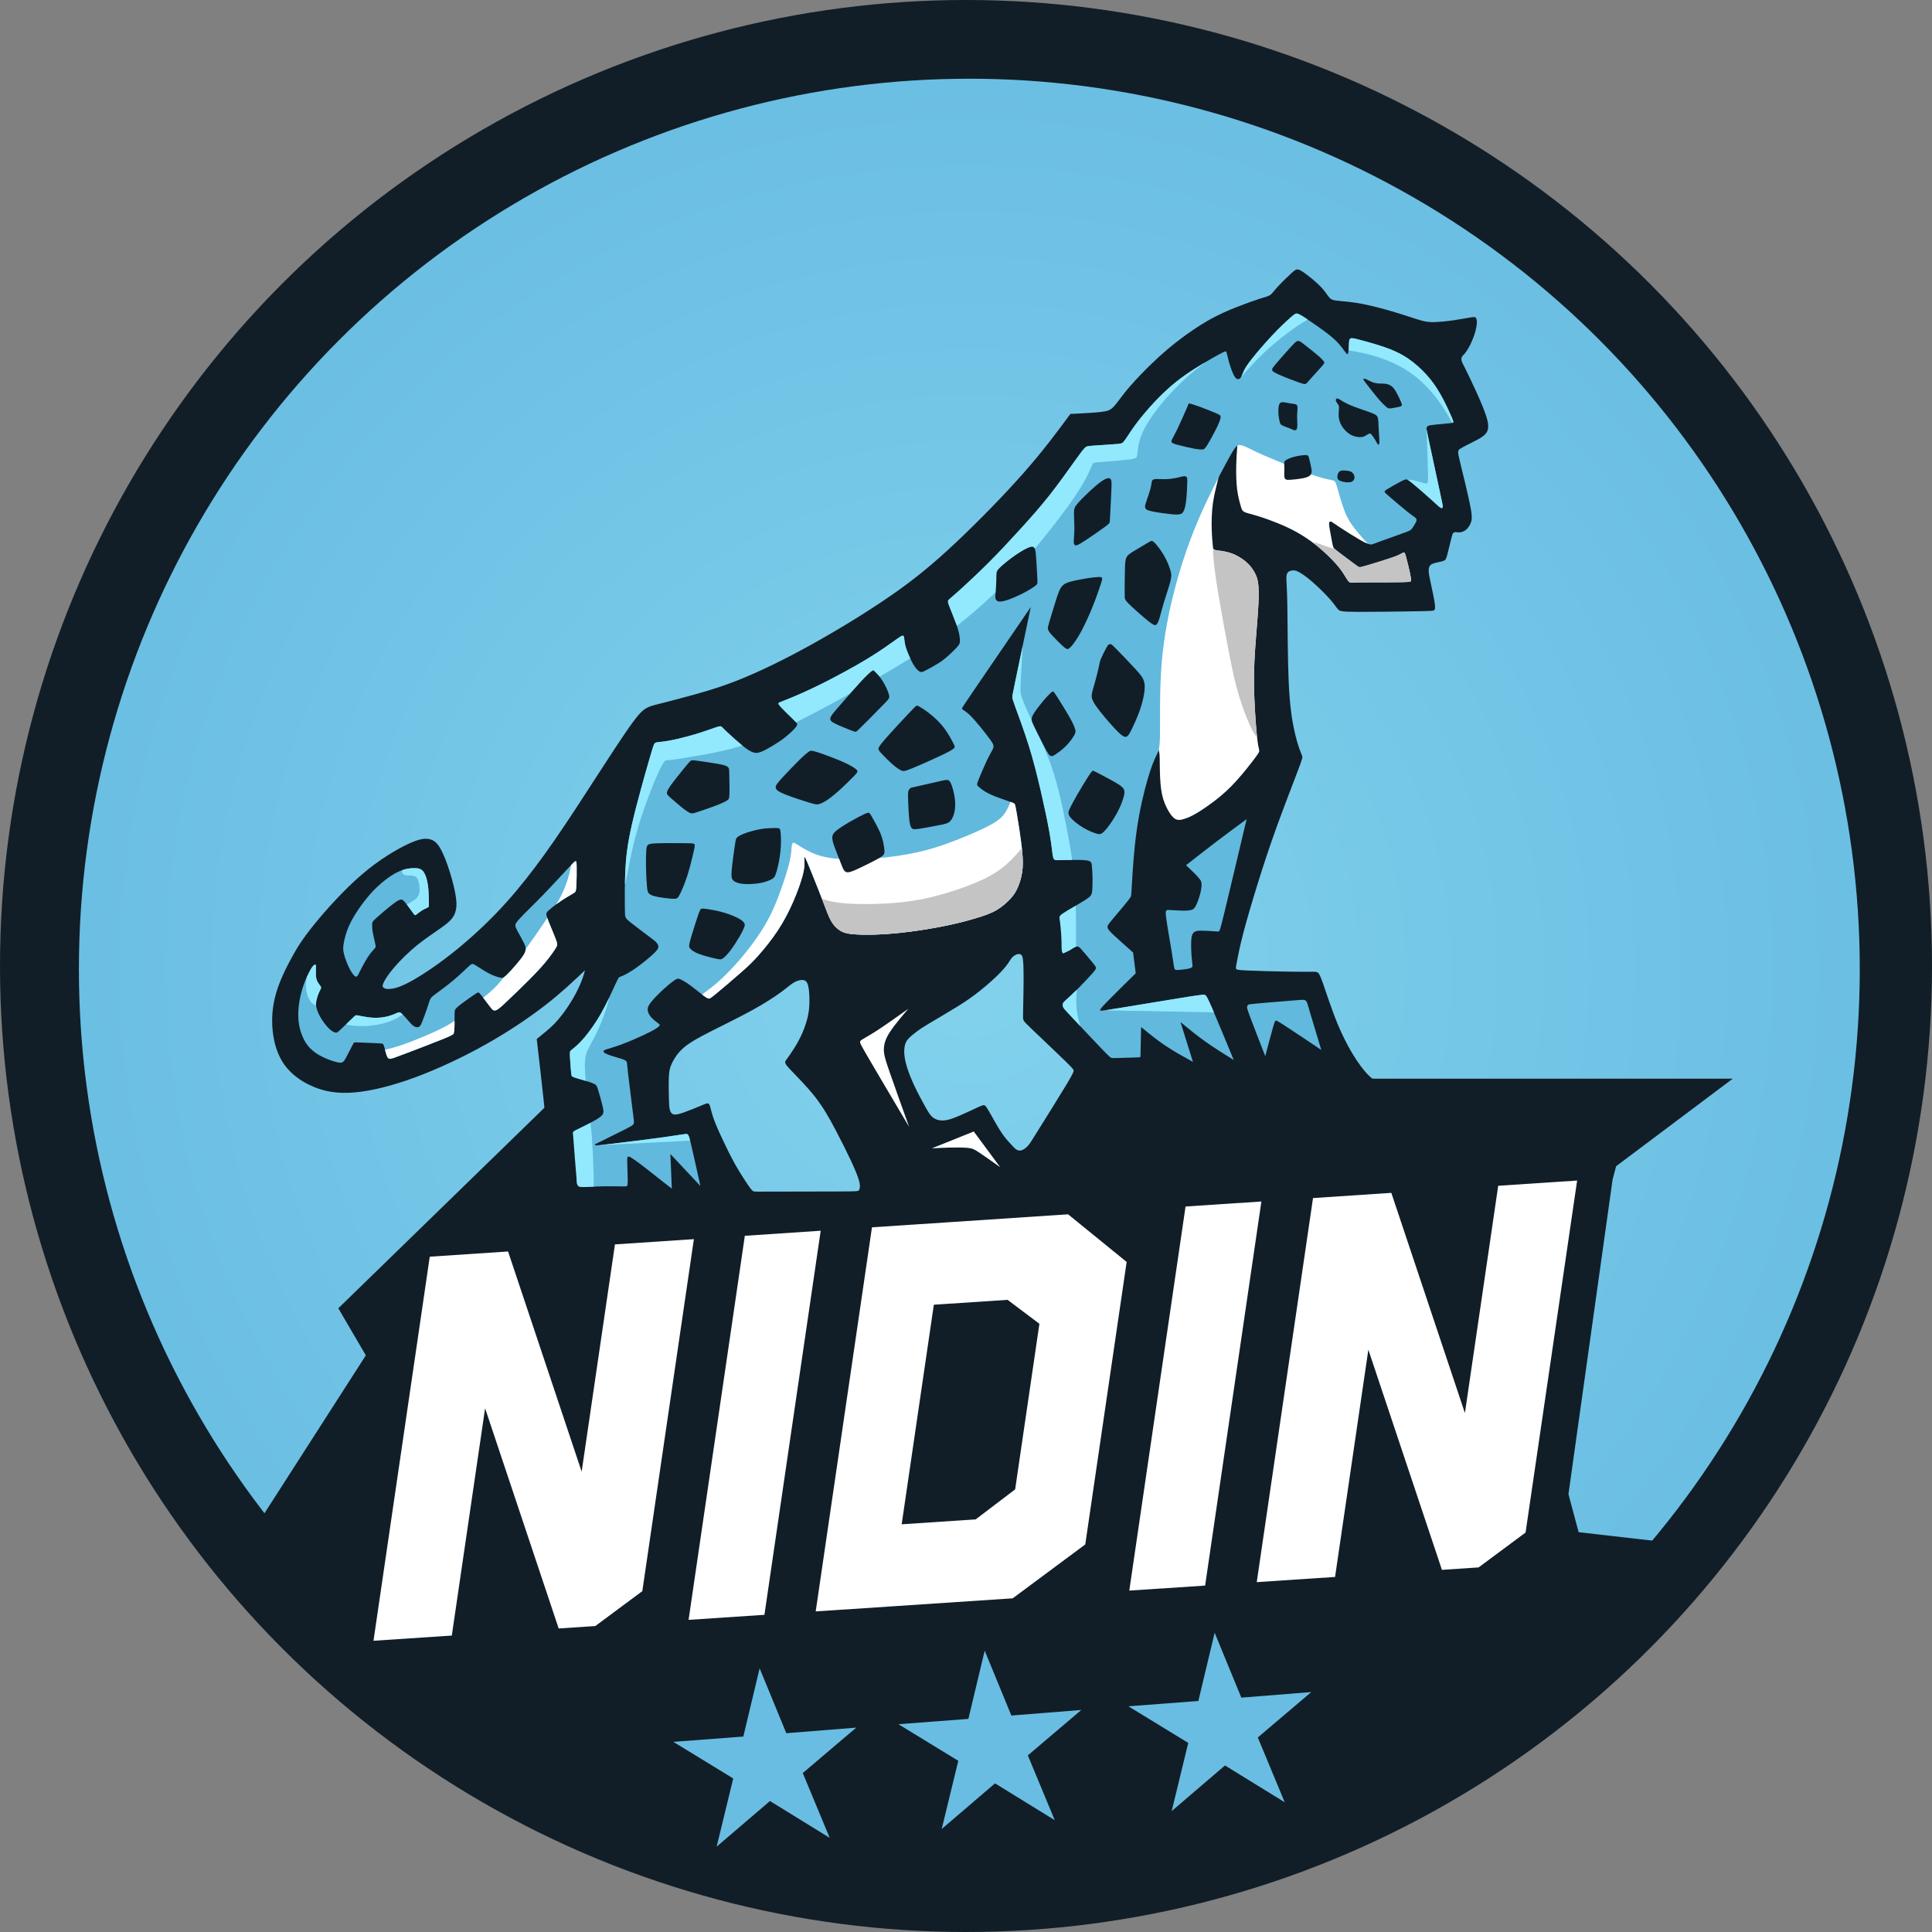 <svg fill-rule="evenodd" clip-rule="evenodd" shape-rendering="geometricPrecision" text-rendering="geometricPrecision" image-rendering="optimizeQuality" xmlns="http://www.w3.org/2000/svg" viewBox="0 0 5819.06 5819.06"><rect x="0" y="0" width="5819.06" height="5819.06" fill="#808080" stroke="none"/><defs><style type="text/css"><![CDATA[ .fil0{fill:#111E27}.fil4{fill:#61B9DD}.fil6{fill:#69BDE2}.fil5{fill:#92E9FD}.fil3{fill:#C4C4C4}.fil2{fill:white}.fil1{fill:url(#id0)}]]></style><radialGradient id="id0" gradientUnits="userSpaceOnUse" gradientTransform="matrix(1 -0 -0 1 0 0)" cx="2919.57" cy="2919.01" r="2905.03" fx="2919.57" fy="2919.01"><stop offset="0" style="stop-opacity:1; stop-color:#82D2ED"/><stop offset="1" style="stop-opacity:1; stop-color:#69BDE2"/></radialGradient></defs><g id="Слой_x0020_1"><circle class="fil0" cx="2909.53" cy="2909.53" r="2909.53"/><circle class="fil1" cx="2919.57" cy="2919.02" r="2681.94"/><path class="fil0" d="M1636.77 3307.66c-6.5-60.46-13.36-119.3-20.22-178.15 19.96-16 39.92-32.02 54.16-46.89 32.28-33.7 76.69-100.37 91.17-160.19-35.46 33.69-70.91 67.37-119.56 105.11-48.65 37.74-110.51 79.53-179.39 118.2-68.87 38.67-144.77 74.23-213.69 99.6-68.93 25.37-130.89 40.55-180.9 44.91-50 4.37-88.05-2.08-123.09-16.53-35.03-14.45-67.05-36.91-88.37-66.43-21.32-29.53-31.93-66.12-35.68-103.13-3.74-37.01-0.61-74.44 10.07-111.69 10.67-37.25 28.91-74.33 46.16-106.15 17.26-31.81 33.54-58.36 68.93-101.99 35.38-43.62 89.87-104.34 142.78-149.77 52.92-45.43 104.28-75.58 138.37-91.7 34.1-16.11 50.95-18.2 64.36-15.7 13.4 2.49 23.39 9.57 33.67 27.03 10.29 17.47 20.9 45.33 29.64 73.41 8.73 28.06 15.59 56.34 18.3 76.93 2.7 20.58 1.25 33.47-2.8 44.89-4.05 11.43-10.69 21.4-29.92 36.26-19.23 14.86-51.06 34.63-80.12 57.67-29.07 23.03-55.38 49.34-73.67 70.75-18.29 21.42-28.59 37.95-32.49 47.51-3.9 9.57-1.41 12.17 2.08 14.24 3.48 2.09 7.95 3.64 18.56 2.76 10.6-0.88 27.34-4.21 58.39-20.73 31.05-16.52 76.41-46.24 122.99-82.64 46.59-36.39 94.38-79.46 137-123.57 42.61-44.1 80.04-89.22 117.41-138.75 37.37-49.54 74.68-103.46 123.9-178.46 49.22-75 110.35-171.06 147.36-225.33 37-54.27 49.9-66.75 61.05-74.1 11.16-7.35 20.6-9.59 45.48-15.91 24.88-6.31 65.21-16.71 106.91-28.35 41.69-11.64 84.72-24.54 140.66-47.51 55.93-22.97 124.76-56.03 204.29-100.01 79.53-43.98 169.77-98.87 242.76-149.39 72.99-50.53 128.7-96.69 195.65-159.69 66.95-62.99 145.13-142.84 204.49-210.2 59.36-67.37 99.9-122.26 140.45-177.16 25.36-1.29 50.72-2.6 67.92-3.81 17.21-1.22 26.25-2.36 34.25-3.69 8.01-1.32 14.98-2.84 22.69-9.22 7.72-6.38 16.16-17.65 25.82-30.54 9.67-12.89 20.57-27.41 43.73-52.68 23.18-25.27 58.61-61.29 97.54-94.28 38.93-32.98 81.34-62.91 117.53-84.12 36.17-21.21 66.11-33.69 93.24-44.29 27.14-10.61 51.46-19.34 67.89-24.54 16.43-5.2 24.95-6.86 30.98-10.91 6.03-4.06 9.57-10.5 21.19-23.32 11.62-12.81 31.31-32 42.54-42.21 11.23-10.21 13.98-11.45 17.54-11.63 3.56-0.19 7.93 0.69 19.57 8.69 11.65 8.01 30.58 23.13 43.57 35.43 13 12.3 20.07 21.76 25.21 28.88 5.15 7.12 8.37 11.9 12.42 15.13 4.06 3.22 8.95 4.87 23.91 6.44 14.97 1.55 40.03 3.01 73.34 9.51 33.32 6.5 74.89 18.03 106.6 27.77 31.71 9.72 53.54 17.61 69.45 21.98 15.91 4.36 25.88 5.2 40.96 4.67 15.08-0.52 35.24-2.39 55.47-5.3 20.22-2.9 40.5-6.86 51.82-8.68 11.34-1.82 13.72-1.51 15.7 0.73 1.98 2.23 3.53 6.39 3.42 14.03-0.1 7.64-1.86 18.76-5.66 31.4-3.8 12.62-9.62 26.77-15.34 38.02-5.72 11.25-11.33 19.62-15.44 24.59-4.11 4.97-6.71 6.52-8.37 9.49-1.66 2.96-2.39 7.33-1.2 12.16 1.2 4.84 4.32 10.13 12.22 25.99 7.9 15.85 20.58 42.26 33.78 71.47 13.19 29.21 26.91 61.24 31.89 82.66 4.99 21.41 1.25 32.23-6.03 40.55-7.28 8.31-18.09 14.13-32.76 21.57-14.65 7.43-33.16 16.47-42.36 22.3-9.2 5.81-9.1 8.42-1.71 39.18 7.38 30.78 22.04 89.72 29.37 124.92 7.33 35.18 7.33 46.62 4.42 56.5-2.9 9.87-8.73 18.19-14.97 23.5-6.23 5.29-12.88 7.59-18.3 8.21-5.41 0.62-9.56-0.42-12.88-0.51-3.34-0.11-5.83 0.72-7.6 2.29-1.76 1.55-2.8 3.85-6.08 16.78-3.27 12.94-8.78 36.54-12.28 49.59-3.48 13.04-4.93 15.55-11.18 17.78-6.23 2.23-17.25 4.21-24.79 6.14-7.53 1.92-11.59 3.79-14.4 6.6-2.8 2.8-4.37 6.56-5.1 11.23-0.73 4.67-0.62 10.3 2.13 24.9 2.75 14.6 8.16 38.2 11.58 55.14 3.44 16.95 4.88 27.24 5.15 33.79 0.26 6.55-0.68 9.36-2.97 11.02-2.28 1.66-5.92 2.18-51.98 3.01-46.05 0.84-134.53 1.98-181.06 1.72-46.53-0.26-51.1-1.92-56.3-7.64-5.2-5.72-11.02-15.48-24.59-30.82-13.57-15.33-34.88-36.23-51.98-51.15-17.1-14.91-29.98-23.86-38.93-28.95-8.93-5.1-13.93-6.34-19.5-6.23-5.56 0.1-11.7 1.56-15.49 5.35-3.79 3.79-5.25 9.92-5.04 20.74 0.21 10.8 2.08 26.3 3.01 84.15 0.93 57.86 0.91 158.08 4.13 228.26 3.22 70.17 9.66 110.3 15.95 139.77 6.3 29.48 12.42 48.29 16.68 60.3 4.26 12 6.65 17.21 7.9 20.84 1.25 3.64 1.35 5.72-12.17 41.54-13.51 35.81-40.65 105.36-63.26 167.69-22.61 62.32-40.71 117.42-57.86 172.52-17.16 55.1-33.38 110.2-43.99 150.85-10.6 40.65-15.59 66.86-18.61 82.55-3.01 15.7-4.05 20.9-3.54 24.22 0.53 3.33 2.61 4.77 33.06 6.23 30.47 1.46 89.32 2.91 127.2 3.53 37.9 0.63 54.85 0.42 65.5 0.32 10.65-0.11 15.02-0.11 18.86 1.46 3.85 1.55 7.18 4.67 16.95 32.06 9.77 27.4 25.98 79.07 44.6 123.83 18.61 44.75 39.61 82.6 57.02 108.9 17.43 26.31 31.27 41.08 39.27 48.46 8.01 7.39 10.18 7.39 9.29 11.75-0.89 4.36-4.84 13.08-181 67.73-176.16 54.65-524.53 155.21-779.24 217.58-254.71 62.37-415.75 86.56-617.49 103.44-201.74 16.89-444.19 26.45-594.93 32.26-150.75 5.83-209.8 7.91-245.14 3.96-35.35-3.95-46.99-13.93-53.23-45.95-6.24-32.03-7.08-86.09-10.56-144.15-3.48-58.07-9.61-120.13-16.1-180.59zm1156.94-222.2c21.68-13.1 59.52-34.92 88.11-52.66 28.58-17.72 47.92-31.35 68.04-47.3 20.12-15.96 41.02-34.25 56.03-49.06 15.03-14.82 24.18-26.15 30.11-34.58 5.92-8.42 8.62-13.93 12.78-18.35 4.16-4.41 9.77-7.74 14.5-9.2 4.73-1.46 8.58-1.04 11.49 0.67 2.91 1.72 4.88 4.74 6.23 14.87 1.36 10.14 2.09 27.4 2.03 56.71-0.05 29.32-0.89 70.7-1.41 93.78-0.52 23.08-0.72 27.85 1.04 32.22 1.77 4.36 5.52 8.32 30.72 32.38 25.21 24.07 71.89 68.26 95.59 91.38 23.7 23.14 24.43 25.21 24.69 27.98 0.26 2.75 0.05 6.19-20.01 39.76-20.06 33.59-59.99 97.3-82.49 133.43-22.51 36.13-27.61 44.65-33.32 51.46-5.71 6.81-12.06 11.9-17.98 14.51-5.92 2.6-11.44 2.71-16.69 0-5.25-2.71-10.24-8.21-17.62-16.23-7.37-8.02-17.12-18.55-27.29-33.26-10.17-14.71-20.76-33.62-29.08-48.47-8.32-14.85-14.39-25.65-18.58-31.37-4.18-5.71-6.47-6.34-11.77-4.67-5.29 1.66-13.61 5.62-29.17 12.89-15.58 7.27-38.39 17.88-55.18 24.28-16.78 6.4-27.55 8.58-37.61 8.21-10.06-0.36-19.41-3.27-26.74-8.84-7.34-5.56-12.63-13.78-21.99-30.36-9.35-16.58-22.77-41.54-33.01-63.05-10.24-21.53-17.31-39.61-22.25-55.05-4.93-15.45-7.75-28.23-8.84-39.51-1.09-11.28-0.47-21.04 1.35-29.05 1.83-8 4.84-14.25 10.97-20.9 6.14-6.65 15.39-13.72 22.78-19.44 7.38-5.71 12.9-10.07 34.58-23.17zm-463.31 503.61c51.41-0.08 150.18-0.15 200.82-0.44 50.63-0.29 53.13-0.81 55-2.84 1.87-2.02 3.12-5.56 3.59-10.49 0.47-4.93 0.15-11.29-3.74-23.66-3.9-12.37-11.39-30.77-23.76-57.18-12.37-26.41-29.64-60.81-47.11-93.82-17.47-33.01-35.15-64.61-59.16-95.54-24.01-30.93-54.37-61.18-70.75-78.34-16.37-17.15-18.76-21.21-19.8-24.28-1.04-3.07-0.73-5.14 1.04-8.06 1.76-2.91 4.99-6.65 12-16.74 7.01-10.08 17.83-26.51 26.67-42.93 8.83-16.43 15.7-32.85 21.05-48.91 5.36-16.07 9.2-31.76 10.82-49.65 1.61-17.88 0.99-37.94-0.5-52.08-1.48-14.13-3.83-22.33-7.76-27.08-3.93-4.75-9.43-6.05-16.47-5.22-7.04 0.82-15.62 3.77-24.42 9.46-8.81 5.68-17.84 14.11-36.66 27.77-18.82 13.68-47.42 32.6-86.4 54.01-38.99 21.42-88.37 45.32-125.64 64.31-37.26 18.97-62.42 33-80.26 48.49-17.83 15.49-28.33 32.44-34.72 45.64-6.39 13.21-8.69 22.67-9.62 41.64-0.93 18.97-0.51 47.46 0 65.71 0.52 18.25 1.14 26.25 2.47 32.09 1.33 5.86 3.35 9.54 5.74 12.03 2.39 2.5 5.15 3.8 9.93 3.9 4.78 0.11 11.6-0.99 25.9-5.95 14.29-4.96 36.06-13.81 48.93-19.15 12.87-5.36 16.82-7.23 20.1-8.04 3.27-0.8 5.87-0.54 7.87 1.81 1.99 2.35 3.39 6.79 5.52 15.44 2.13 8.66 5 21.54 15.45 46.81 10.45 25.27 28.49 62.96 41.67 88.98 13.18 26.02 21.5 40.36 30.41 54.76 8.92 14.41 18.42 28.86 24.69 37.99 6.26 9.14 9.28 12.95 11.67 15.38 2.39 2.42 4.16 3.43 7.07 3.88 2.92 0.46 6.97 0.37 58.39 0.3z"/><path class="fil2" d="M3669.25 1441.54c-4.46 19.09-12.02 45.7-15.96 73.57-3.95 27.87-4.27 56.98-3.65 79.22 0.62 22.25 2.18 37.64 3.05 46.58 0.88 8.94 1.09 11.44 2.44 13.15 1.36 1.71 3.85 2.65 12.99 3.9 9.15 1.24 24.96 2.8 41.02 8.58 16.06 5.77 32.39 15.74 44.18 25.93 11.8 10.19 19.08 20.59 24.61 30.3 5.53 9.72 9.33 18.76 11.38 33.51 2.06 14.74 2.36 35.19 0.96 63.47-1.4 28.28-4.52 64.38-7.64 104.48-3.12 40.09-6.24 84.17-5.72 135.95 0.52 51.77 4.68 111.24 7.79 144.93 3.12 33.69 5.2 41.59 6.4 46.79 1.2 5.2 1.51 7.69 1.61 9.87 0.11 2.19 0 4.05-11.59 19.75-11.59 15.69-34.68 45.22-55.68 68.61-21 23.39-39.92 40.66-60.82 57.12-20.9 16.47-43.78 32.14-60.46 42.01-16.69 9.86-27.18 13.93-37.01 17.1-9.82 3.17-18.97 5.45-28.18-0.33-9.21-5.77-18.47-19.6-25.85-34.93-7.38-15.34-12.88-32.18-15.95-54.27-3.06-22.09-3.68-49.43-3.95-68.14-0.26-18.72-0.16-28.8-0.88-36.34-0.73-7.54-2.29-12.53-4.06-18.76-1.76-6.24-3.73-13.72-14.48-99.87-10.74-86.15-30.26-250.97-10.31-392.61 19.96-141.65 79.39-260.13 117.11-321.34 37.72-61.21 53.74-65.15 66.09-62.34 12.35 2.8 21.04 12.36 24.7 22.91 3.67 10.55 2.31 22.11-2.14 41.2z"/><path class="fil3" d="M3653.73 1650.19c0.33 1.96 0.72 3.01 1.4 3.86 1.36 1.71 3.85 2.65 12.99 3.9 9.15 1.24 24.96 2.8 41.02 8.58 16.06 5.77 32.39 15.74 44.18 25.93 11.8 10.19 19.08 20.59 24.61 30.3 5.53 9.72 9.33 18.76 11.38 33.51 2.06 14.74 2.36 35.19 0.96 63.47-1.4 28.28-4.52 64.38-7.64 104.48-3.12 40.09-6.24 84.17-5.72 135.95 0.52 51.77 4.68 111.24 7.79 144.93 0.59 6.35 1.14 11.77 1.65 16.44-5.71-6.34-11.46-15.31-18.85-30.82-10.7-22.46-24.84-58.64-35.86-95.02-11.02-36.39-18.92-72.98-29.26-125.89-10.35-52.92-23.13-122.15-31.71-173.51-8.57-51.36-12.93-84.83-15.23-107.75-1.81-18.12-2.34-29.64-1.71-38.35z"/><path class="fil0" d="M4131.01 3249.02l-637.77 144.99-736.11 195.13-1064.45 74.27-48.7-331.1-625.02 608.18 82.91 141.77-321.81 501.25 195.1 207.09c197.73 588.23 1079.67 855.2 1902.57 850.54 677.25-3.84 1341.86-167.41 1655.24-558.18l5.65 0.39 31.34 18.55 106.06-127.13 38.34 61.62 186.37-138.56 106.53-254.04-252.49-28.92-30.71-114.46 133.02-947.95 10.62-39.92 351.18-263.53-1087.86 0z"/><path class="fil2" d="M4234.82 1676.71c3.43 12.32 9.15 36.23 12.16 50.37 3.02 14.14 3.33 18.5 3.12 21.42-0.21 2.91-0.93 4.36-24.49 4.99-23.54 0.62-69.91 0.41-98.87 0.46-28.95 0.05-40.49 0.36-48.08 0.57-7.59 0.21-11.23 0.31-14.14-1.19-2.91-1.51-5.1-4.63-9.77-12.32-4.68-7.7-11.85-19.97-23.75-34.47-11.9-14.51-28.54-31.24-44.92-45.95-16.37-14.71-32.49-27.4-51.05-39.77-18.55-12.37-39.56-24.44-65.91-36.22-26.35-11.79-58.06-23.32-80.1-30.13-22.04-6.81-34.41-8.9-41.27-12.55-6.86-3.65-8.22-8.84-11.28-19.76-3.07-10.91-7.85-27.55-10.45-49.02-2.6-21.47-3.01-47.77-2.65-68.44 0.37-20.67 1.51-35.72 2.39-49.33 0.88-13.62 1.5-25.81 8.46-29.72 6.96-3.92 20.27 0.45 74.6 20.04 54.33 19.58 149.67 54.39 203.32 79.23 53.65 24.85 65.59 39.74 79.93 71.41 14.34 31.67 31.07 80.11 38.92 106.26 7.85 26.15 6.81 29.99 4.27 32.4-2.53 2.41-6.57 3.39-11.4 3.02-4.83-0.37-10.47-2.07-26.91-11.5-16.43-9.43-43.67-26.58-59.89-37.19-16.22-10.61-21.42-14.66-24.95-16.74-3.53-2.08-5.41-2.18-6.81-1.09-1.4 1.09-2.34 3.38-2.22 7.77 0.12 4.38 1.3 10.87 3.23 21.6 1.93 10.73 4.63 25.7 6.38 34.52 1.75 8.82 2.56 11.47 3.69 13.69 1.14 2.22 2.59 3.98 14.24 12.98 11.64 8.99 33.47 25.21 45.69 34.25 12.22 9.04 14.82 10.92 17.47 11.65 2.65 0.73 5.36 0.31 24.02-5.2 18.66-5.51 53.28-16.11 73.14-22.92 19.86-6.81 24.95-9.83 28.85-12.01 3.9-2.18 6.6-3.54 8.53-3.85 1.93-0.31 3.07 0.41 6.51 12.73z"/><path class="fil3" d="M4234.82 1676.71c3.43 12.32 9.15 36.23 12.16 50.37 3.02 14.14 3.33 18.5 3.12 21.42-0.21 2.91-0.93 4.36-24.49 4.99-23.54 0.62-69.91 0.41-98.87 0.46-28.95 0.05-40.49 0.36-48.08 0.57-7.59 0.21-11.23 0.31-14.14-1.19-2.91-1.51-5.1-4.63-9.77-12.32-4.68-7.7-11.85-19.97-23.75-34.47-11.9-14.51-28.54-31.24-44.92-45.95-10.65-9.57-21.19-18.28-32.36-26.6 0.84 0.02 1.69 0.06 2.53 0.13 14.25 1.13 28.59 8.6 44.81 13.7 5.97 1.88 12.21 3.43 18.33 4.85 1.83 1.96 5.13 4.69 11.22 9.39 11.64 8.99 33.47 25.21 45.69 34.25 12.22 9.04 14.82 10.92 17.47 11.65 2.65 0.73 5.36 0.31 24.02-5.2 18.66-5.51 53.28-16.11 73.14-22.92 19.86-6.81 24.95-9.83 28.85-12.01 3.9-2.18 6.6-3.54 8.53-3.85 1.93-0.31 3.07 0.41 6.51 12.73z"/><path class="fil4" d="M2109.48 3571.83c-11.32-51.31-22.64-102.63-29.02-129.06-6.39-26.44-7.84-28-16.15-27.23-8.3 0.77-23.46 3.89-67.75 9.97-44.29 6.08-117.71 15.14-156.51 19.77-38.79 4.63-42.95 4.84-45.5 4.43-2.54-0.42-3.48-1.45-2.7-2.55 0.78-1.09 3.27-2.24 19.8-10.35 16.53-8.11 47.1-23.18 65.45-32.43 18.35-9.26 24.48-12.69 28.01-15.55 3.54-2.86 4.47-5.14 4.21-11.27-0.26-6.14-1.71-16.11-5.09-42.32-3.38-26.2-8.67-68.62-11.58-93.94-2.91-25.31-3.43-33.53-4.15-38.83-0.73-5.3-1.67-7.69-9.98-10.96-8.32-3.28-24.01-7.43-35.19-10.97-11.18-3.53-17.82-6.45-21.57-8.89-3.74-2.44-4.57-4.42-3.85-6.13 0.73-1.71 3.01-3.17 11.02-5.72 8-2.54 21.73-6.18 41.17-13.36 19.44-7.17 44.6-17.88 63.88-26.77 19.29-8.89 32.69-15.96 40.69-20.95 8-4.99 10.61-7.9 11.85-9.82 1.25-1.92 1.15-2.85-3.37-6.39-4.52-3.53-13.47-9.67-20.07-16.59-6.6-6.91-10.86-14.61-12-21.89-1.15-7.28 0.83-14.14 9.35-25.1 8.53-10.97 23.6-26.04 36.07-37.61 12.48-11.57 22.36-19.64 29.21-24.79 6.86-5.15 10.71-7.37 13.67-8.38 2.96-1 5.04-0.79 10.86 1.91 5.82 2.7 15.39 7.9 28.64 17.57 13.25 9.67 30.19 23.81 40.33 31.35 10.14 7.54 13.47 8.48 16.11 8.58 2.65 0.11 4.63-0.63 22.25-15.13 17.62-14.51 50.89-42.78 73.92-63.06 23.03-20.27 35.81-32.54 53.17-52.08 17.36-19.54 39.3-46.36 57.96-74.69 18.66-28.33 34.05-58.16 46.68-87.22 12.63-29.06 22.51-57.33 27.86-77.09 5.35-19.75 6.19-30.98 5.87-41.17-0.32-10.19-1.77-19.34 1.03-15.39 2.81 3.95 9.88 21 20.48 47.19 10.61 26.2 24.75 61.55 34.94 88.12 10.19 26.56 16.43 44.33 24.12 57.54 7.69 13.21 16.84 21.83 25.78 27.71 8.94 5.87 17.67 8.99 34.82 10.92 17.15 1.92 42.73 2.65 72.88 1.66 30.15-0.99 64.88-3.69 103.55-8.68 38.68-4.99 81.3-12.27 116.12-19.65 34.83-7.38 61.86-14.86 84.94-21.83 23.08-6.96 42.21-13.41 59.52-23.55 17.31-10.14 32.8-23.96 43.29-35.71 10.5-11.75 16.01-21.42 21.15-33.43 5.15-12.01 9.93-26.36 12.63-43.4 2.7-17.05 3.33-36.8-0.16-70.37-3.49-33.59-11.07-80.99-15.34-106.26-4.27-25.27-5.2-28.39-6.81-30.52-1.61-2.13-3.9-3.27-17.15-7.84-13.26-4.58-37.48-12.58-54.53-20.37-17.05-7.8-26.93-15.39-32.75-20.17-5.82-4.78-7.59-6.76-8.32-8.89-0.73-2.13-0.42-4.41 4.88-17.72 5.31-13.31 15.6-37.64 23.76-54.74 8.16-17.1 14.19-26.98 17.36-33.4 3.17-6.42 3.48-9.39 3.01-12.56-0.46-3.18-1.71-6.55-8.47-16.19-6.75-9.64-19.02-25.54-31.18-40.36-12.17-14.82-24.22-28.54-33.43-37.12-9.21-8.58-15.55-12.01-18.72-14.3-3.17-2.29-3.17-3.43-2.65-5.04 0.52-1.61 1.57-3.69 36.13-54.53 34.57-50.83 102.65-150.42 170.75-250.01-18.3 87.33-36.6 174.66-45.95 219.99-9.36 45.32-9.77 48.65-9.67 51.98 0.11 3.33 0.73 6.65 9.56 30.95 8.84 24.29 25.89 69.56 40.13 115.2 14.25 45.64 25.68 91.65 36.08 136.65 10.4 44.99 19.75 88.97 25.52 121.56 5.77 32.6 7.96 53.8 9.67 66.43 1.71 12.63 2.96 16.69 6.6 18.51 3.63 1.82 9.66 1.4 25.88 0.99 16.22-0.42 42.63-0.84 58.12-0.11 15.49 0.73 20.06 2.6 22.92 4.42 2.86 1.82 4 3.59 4.99 11.59 0.99 8 1.81 22.25 2.08 36.44 0.26 14.19-0.05 28.33-0.73 37.22-0.67 8.89-1.71 12.53-3.79 16.01-2.08 3.48-5.19 6.81-18.81 15.44-13.62 8.63-37.74 22.56-52.24 31.29-14.5 8.73-19.38 12.26-21.77 15.69-2.39 3.43-2.29 6.76-1.04 12.07 1.25 5.3 3.64 12.58 4.99 22.72 1.35 10.14 1.66 23.13 1.4 34.41-0.26 11.28-1.09 20.85-0.93 28.19 0.16 7.34 1.31 12.46 2.97 14.27 1.66 1.82 3.84 0.34 7.57-1.47 3.73-1.81 9-3.95 14.77-7.32 5.77-3.38 12.05-8 16.84-9.69 4.8-1.69 8.13-0.44 10.95 1.56 2.82 1.99 5.13 4.73 13.24 14.24 8.11 9.51 22.02 25.8 29.33 34.98 7.32 9.18 8.05 11.27 7.53 13.92-0.52 2.66-2.29 5.88-12.38 17.26-10.08 11.39-28.5 30.93-43.27 45.64-14.76 14.71-25.89 24.59-32.8 30.82-6.91 6.24-9.61 8.83-10.91 12.22-1.3 3.38-1.19 7.54 0.89 11.75 2.08 4.21 6.14 8.48 29.16 33.01 23.03 24.54 65.03 69.34 87.48 92.68 22.46 23.34 25.37 25.21 28.02 26.2 2.65 0.99 5.04 1.1 18.76 0.73 13.73-0.37 38.78-1.2 52.24-1.61 13.47-0.42 15.34-0.42 16.22-1.14 0.89-0.73 0.78-2.19 1.07-17.4 0.28-15.21 0.95-44.17 1.62-73.14 23.03 18.98 46.08 37.97 72.09 55.46 26.01 17.49 55.02 33.5 84.01 49.5-12.48-39.92-24.95-79.84-37.43-119.77 23.7 19.55 47.4 39.09 74.12 58.11 26.72 19.03 56.46 37.53 86.2 56.04-25.16-60.92-50.32-121.84-64.57-154.69-14.24-32.85-17.57-37.64-20.48-40.23-2.91-2.6-5.4-3.01-53.96 4.67-48.56 7.68-143.19 23.47-193.99 31.79-50.8 8.32-57.78 9.18-62.25 9.57-4.46 0.4-6.41 0.34-7.07-1.04-0.66-1.38-0.04-4.08 18.03-22.85 18.06-18.77 53.55-53.59 89.05-88.43-2.66-20.89-5.32-41.79-7.97-62.68-23.07-20.43-46.14-40.87-58.96-52.98-12.81-12.11-15.36-15.91-16.84-19.13-1.48-3.22-1.89-5.87 0.34-10.19 2.24-4.31 7.12-10.29 18.76-24.07 11.65-13.77 30.04-35.35 39.71-47.53 9.67-12.19 10.61-15 11.12-17.65 0.52-2.65 0.62-5.14 2.59-38.82 1.97-33.69 5.8-98.55 14.37-158.64 8.56-60.09 21.87-115.39 32.89-153.23 11.01-37.84 19.75-58.22 26.08-70.8 6.34-12.58 10.3-17.37 11.02-62.69 0.73-45.33-1.77-131.2 4.89-213.75 6.65-82.54 22.45-161.77 42.31-235.47 19.86-73.71 43.77-141.91 71.95-206.74 28.19-64.83 60.66-126.27 79.13-160.36 18.48-34.09 22.96-40.82 27-46.36 4.04-5.56 7.62-9.95 14.41-9.97 6.79-0.04 16.77 4.29 25.21 8.34 8.45 4.05 15.36 7.83 25.75 12.73 10.4 4.9 24.28 10.93 54.55 23.62 30.28 12.68 76.95 32.03 108.87 43.37 31.92 11.33 49.07 14.66 58.64 16.64 9.57 1.97 11.54 2.6 13.36 4.21 1.82 1.61 3.49 4.21 8.79 22.51 5.3 18.3 14.23 52.29 25.35 77.3 11.12 25 24.43 41.01 35.89 54.68 11.46 13.66 21.08 24.99 27.62 30.81 6.55 5.82 10.03 6.14 15.4 4.74 5.38-1.4 12.66-4.52 31.73-11.48 19.08-6.96 49.96-17.78 66.33-23.81 16.38-6.03 18.25-7.28 21.83-12.11 3.59-4.84 8.89-13.26 11.54-18.61 2.65-5.36 2.65-7.64 1.87-9.67-0.78-2.03-2.34-3.79-5.75-6.29-3.4-2.5-8.66-5.74-23.21-17.48-14.55-11.75-38.41-32.01-51.28-43.13-12.87-11.12-14.74-13.1-15.51-14.86-0.78-1.77-0.47-3.33 8.47-8.99 8.94-5.66 26.52-15.43 37.22-21.1 10.71-5.66 14.55-7.23 17.77-7.8 3.23-0.57 5.82-0.16 20.28 11.64 14.45 11.8 40.76 34.97 56.19 48.84 15.44 13.87 20.01 18.43 23.65 21.46 3.64 3.01 6.34 4.49 8.21 4.35 1.87-0.15 2.91-1.92 3.18-4.25 0.26-2.34-0.26-5.26-8.58-44.03-8.32-38.78-24.44-113.41-32.55-151.57-8.11-38.15-8.22-39.82-7.64-41.79 0.57-1.98 1.82-4.27 4.68-5.82 2.86-1.56 7.33-2.4 18.56-3.65 11.23-1.25 29.22-2.91 39.97-3.9 10.76-0.99 14.3-1.3 16.17-2.29 1.87-0.99 2.08-2.65-3.12-15.07-5.2-12.42-15.8-35.61-26.87-56.61-11.07-21-22.61-39.82-37.48-58.38-14.87-18.56-33.06-36.85-52.71-52.18-19.65-15.34-40.75-27.71-67.36-38.37-26.62-10.65-58.74-19.6-79.64-25.31-20.9-5.72-30.57-8.22-36.39-8.43-5.82-0.21-7.79 1.87-8.73 6.81-0.93 4.94-0.83 12.73-1.22 20.29-0.39 7.56-1.28 14.87-2.36 18.48-1.07 3.61-2.32 3.5-5.77-0.67-3.45-4.17-9.11-12.43-16.56-21.59-7.45-9.17-16.71-19.26-34.96-33.71-18.25-14.45-45.48-33.26-61.64-44.14-16.15-10.88-21.22-13.82-25.28-15.95-4.05-2.14-7.09-3.45-9.91-3.85-2.82-0.4-5.42 0.11-17.74 10.77-12.32 10.65-34.36 31.45-57.08 55.57-22.71 24.12-46.1 51.57-60.66 70.02-14.56 18.46-20.28 27.91-24.12 35.91-3.85 8-5.82 14.55-8.37 18.92-2.55 4.36-5.66 6.55-9.3 6.45-3.64-0.11-7.8-2.5-12.88-12.43-5.07-9.93-11.04-27.4-14.81-40.81-3.77-13.42-5.33-22.77-6.84-27.45-1.51-4.68-2.96-4.68-25.32 7.59-22.35 12.27-65.6 36.81-101 61.91-35.4 25.1-62.95 50.78-86.65 75.68-23.7 24.9-43.56 49.02-57.39 67.27-13.82 18.25-21.62 30.62-27.6 39.72-5.97 9.1-10.14 14.91-13.25 18.29-3.12 3.37-5.2 4.31-18.51 5.51-13.31 1.2-37.84 2.65-54.63 3.74-16.79 1.09-25.84 1.82-31.56 2.7-5.72 0.88-8.11 1.92-13.05 7.38-4.94 5.46-12.42 15.34-30.23 40.17-17.81 24.84-45.95 64.64-74.02 100.24-28.07 35.61-56.07 67.02-86.61 100.61-30.53 33.59-63.59 69.35-98.42 104.07-34.83 34.72-71.41 68.4-92 86.81-20.58 18.4-25.16 21.52-27.45 24.43-2.29 2.91-2.29 5.61 2.7 18.81 4.99 13.21 14.97 36.9 21 53.54 6.03 16.63 8.11 26.2 9.35 33.8 1.25 7.59 1.67 13.2 1.67 17.78 0 4.57-0.42 8.1-8.14 16.99-7.72 8.88-22.74 23.13-34 32.67-11.25 9.54-18.74 14.37-29.35 20.64-10.6 6.26-24.33 13.95-33.01 18.32-8.68 4.37-12.32 5.41-17.46 2.45-5.14-2.96-11.8-9.93-19.13-22.51-7.33-12.58-15.34-30.77-19.86-43.77-4.53-13-5.56-20.79-6.24-26.41-0.68-5.62-0.99-9.05-1.59-11.43-0.59-2.39-1.47-3.73-3.5-3.78-2.03-0.05-5.2 1.19-20.88 12.26-15.68 11.07-43.86 31.96-84.98 56.97-41.13 25-95.19 54.11-136.98 74.98-41.79 20.88-71.29 33.52-91.05 41.73-19.75 8.21-29.75 12-35.68 14.41-5.93 2.41-7.8 3.45 1.35 13.64 9.15 10.19 29.32 29.52 39.61 39.66 10.29 10.14 10.7 11.07 10.55 13.21-0.16 2.13-0.88 5.46-7.22 12.63-6.34 7.17-18.3 18.19-30.15 27.5-11.85 9.3-23.6 16.88-36.02 24.36-12.43 7.49-25.53 14.88-35.48 18.71-9.95 3.83-16.75 4.1-25.11 0.98-8.37-3.12-18.3-9.63-33.26-21.87-14.95-12.25-34.91-30.24-45.83-40.63-10.91-10.4-12.78-13.21-15.07-14.66-2.29-1.45-4.99-1.56-16.17 2.08-11.18 3.64-30.83 11.02-52.61 17.83-21.78 6.81-45.69 13.05-63.52 17.21-17.83 4.16-29.58 6.23-38.83 7.48-9.26 1.24-16.01 1.66-20.69 2.34-4.68 0.67-7.28 1.61-9.37 3.82-2.1 2.21-3.71 5.68-16.7 50.44-12.99 44.75-37.38 130.79-51.55 192.94-14.17 62.14-18.12 100.41-20 140.12-1.87 39.71-1.67 80.88-1.45 104.58 0.21 23.7 0.41 29.94 1.97 34.62 1.56 4.68 4.47 7.79 16.74 17.51 12.27 9.72 33.89 26.04 48.44 36.96 14.56 10.92 22.04 16.43 26.57 20.95 4.52 4.52 6.08 8.06 6.86 10.75 0.78 2.71 0.78 4.58-0.42 7.69-1.2 3.12-3.59 7.49-14.51 17.68-10.91 10.19-30.35 26.2-46.62 38.05-16.27 11.85-29.37 19.55-38.16 24.01-8.78 4.47-13.26 5.72-16.11 6.96-2.86 1.25-4.11 2.49-13.05 21.78-8.94 19.29-25.58 56.61-43.19 87.74-17.63 31.14-36.24 56.09-49.91 72.36-13.67 16.27-22.41 23.86-28.7 29.16-6.29 5.31-10.14 8.32-12.53 10.5-2.39 2.19-3.33 3.54-2.9 15.39 0.41 11.85 2.18 34.2 3.27 46.26 1.09 12.06 1.51 13.83 2.65 15.37 1.15 1.55 3.02 2.87 12.95 5.99 9.92 3.12 27.91 8.04 39.13 11.69 11.23 3.65 15.7 6.04 18.66 7.95 2.96 1.9 4.42 3.32 8.22 15.28 3.8 11.95 9.92 34.45 13.2 47.98 3.27 13.54 3.69 18.11 2.55 22.37-1.15 4.26-3.84 8.21-12.27 14.08-8.42 5.88-22.56 13.67-36.23 20.64-13.67 6.96-26.88 13.1-34.05 16.89-7.17 3.79-8.31 5.25-8.5 7.31-0.19 2.06 0.58 4.74 2.55 15.96 1.97 11.23 5.16 31.01 6.86 49.95 1.7 18.94 1.9 37.03 1.75 51.32-0.16 14.3-0.67 24.8 0.05 31.81 0.73 7.02 2.7 10.55 5.51 12.63 2.81 2.08 6.45 2.7 18.77 2.34 12.32-0.36 33.32-1.71 54.89-2.13 21.57-0.41 43.72 0.11 55.78 0.27 12.06 0.16 14.03-0.05 15.64-0.83 1.61-0.78 2.86-2.13 2.91-15.77 0.05-13.64-1.11-39.56-1.48-53.71-0.37-14.15 0.04-16.55 1.44-18.41 1.4-1.87 3.79-3.23 22.57 10.04 18.78 13.27 53.92 41.15 89.08 69.05 7.07 5.41 14.14 10.81 21.22 16.22-1.46-34.73-2.91-69.45-4.37-104.17 30.05 32.03 60.11 64.06 90.16 96.09z"/><path class="fil5" d="M1834.33 3006.01c-7.21 14.99-15.36 31.17-23.73 45.97-17.63 31.13-36.23 56.09-49.91 72.36-13.67 16.27-22.41 23.86-28.69 29.15-6.29 5.31-10.14 8.32-12.53 10.5-2.39 2.19-3.33 3.54-2.91 15.39 0.42 11.85 2.18 34.2 3.28 46.26 1.09 12.06 1.5 13.83 2.64 15.37 1.15 1.55 3.02 2.87 12.95 5.99 7.21 2.26 18.66 5.48 28.69 8.46-0.82-9.46-1.5-18.39-1.96-26.35-1.66-29-0.42-45.05 5.92-61.39 6.34-16.33 17.77-32.97 30.88-60.94 13.1-27.96 27.86-67.26 33.68-92.53 0.68-2.95 1.24-5.7 1.68-8.26zm-55.58 375.75c-3.31 1.76-6.69 3.52-10.05 5.23-13.67 6.96-26.88 13.1-34.05 16.89-8.55 4.52-9.3 4.41-8.72 12.67 1.77 25 10.25 132.29 11.43 143.68 0.72 7.02 2.7 10.55 5.51 12.63 2.81 2.08 9.32 2.62 18.76 2.34 9.44-0.28 16.38-0.71 26.67-1.17 0-47.06-2.14-95.1-5.13-142.05-1.26-19.91-2.76-35.7-4.42-50.22z"/><path class="fil5" d="M3629.87 1091.22c-19.7 11.65-41.98 25.53-61.81 39.59-35.4 25.11-62.95 50.79-86.65 75.68-23.7 24.9-43.56 49.02-57.39 67.26-13.82 18.25-21.62 30.62-27.6 39.72-5.97 9.1-10.14 14.92-13.26 18.3-3.12 3.37-5.2 4.31-18.51 5.51-13.31 1.2-37.84 2.65-54.63 3.74-16.79 1.09-25.83 1.81-31.55 2.7-5.72 0.88-8.11 1.92-13.04 7.38-4.94 5.46-12.43 15.34-30.24 40.17-17.81 24.83-45.95 64.64-74.03 100.25-28.07 35.6-56.07 67.02-86.6 100.61-30.53 33.59-63.59 69.35-98.42 104.07-34.82 34.72-71.42 68.4-92.01 86.81-20.58 18.4-25.15 21.52-27.45 24.43-2.29 2.91-2.29 5.61 2.71 18.81 4.99 13.21 14.96 36.91 20.99 53.54 0.66 1.81 1.26 3.55 1.83 5.2 37.81-29.59 74.62-61.24 108.07-93.39 50.82-48.85 93.87-98.83 136.38-150.85 42.51-52.02 84.46-106.1 111.76-146.75 27.31-40.66 39.96-67.89 46.28-82.44 6.33-14.56 6.33-16.43 11.12-17.68 4.78-1.25 14.35-1.87 35.67-3.53 21.33-1.67 54.42-4.37 72-6.8 17.58-2.43 19.67-4.6 20.91-9.48 1.25-4.89 1.67-12.5 3.23-23.89 1.56-11.4 4.27-26.57 13.31-46.84 9.05-20.27 24.44-45.64 47.41-74.96 22.98-29.32 53.54-62.58 85.31-91.12 19.59-17.61 39.64-33.41 56.19-46.04zm-888.32 891.75c-4.35-9.25-8.34-18.97-11.07-26.81-4.53-12.99-5.56-20.79-6.24-26.4-0.68-5.61-0.99-9.05-1.58-11.43-0.59-2.39-1.47-3.73-3.5-3.78-2.03-0.05-5.2 1.19-20.88 12.26-15.68 11.07-43.86 31.96-84.99 56.96-41.12 25-95.18 54.11-136.96 74.99-41.79 20.87-71.29 33.51-91.05 41.72-19.75 8.21-29.75 12-35.68 14.41-5.93 2.41-7.8 3.45 1.35 13.64 9.15 10.19 29.32 29.53 39.61 39.66 3.29 3.23 5.57 5.53 7.14 7.23 21.29-10.56 43.65-22.01 66.81-34.23 58.4-30.83 121.81-66.61 182.28-101.65 32.25-18.69 63.66-37.17 94.77-56.57zm-505.53 262.49l-2.17-1.76c-14.96-12.25-34.91-30.24-45.83-40.63-10.91-10.4-12.79-13.21-15.07-14.66-2.29-1.45-4.99-1.56-16.17 2.08-11.18 3.63-30.83 11.01-52.61 17.82-21.78 6.81-45.69 13.04-63.52 17.21-17.83 4.16-29.58 6.24-38.83 7.49-9.26 1.25-16.01 1.67-20.69 2.34-4.67 0.67-7.28 1.61-9.37 3.82-2.1 2.2-3.7 5.68-16.7 50.43-12.99 44.76-37.38 130.8-51.55 192.95-14.17 62.14-18.12 100.41-19.99 140.12-0.65 13.85-1.05 27.89-1.29 41.29 4.81-17.47 8.95-40.91 14.45-68.37 5.92-29.57 13.4-63.79 24.73-102.18 11.33-38.39 26.51-80.94 40.12-115.55 13.62-34.61 25.68-61.29 33.27-74.62 7.59-13.34 10.71-13.34 14-13.34 3.29 0 6.74 0 38.18-4.78 31.43-4.78 90.83-14.35 137.55-25.37 18.72-4.41 35.4-9.06 51.49-14.28z"/><path class="fil5" d="M3080.1 1945.89c-8.75 41.84-16.31 78.09-21.32 102.33-9.35 45.32-9.77 48.65-9.66 51.98 0.1 3.33 0.73 6.65 9.57 30.95 8.83 24.29 25.89 69.55 40.12 115.2 14.25 45.64 25.67 91.66 36.08 136.65 10.39 44.99 19.75 88.97 25.52 121.57 5.77 32.58 7.95 53.79 9.68 66.42 1.71 12.64 2.96 16.69 6.59 18.51 3.64 1.83 9.68 1.4 25.9 0.99 7.43-0.19 17.01-0.38 26.69-0.47-4.81-35.44-11.18-69.14-18.33-105.16-8.31-41.79-17.66-86.7-28.43-125.91-10.75-39.2-22.91-72.7-38.61-109.08-15.69-36.38-34.93-75.67-47.16-102.58-12.21-26.91-17.41-41.47-20.32-50.66-2.92-9.2-3.54-13.04-1.98-45.26 1.3-26.76 4.1-73.11 5.67-105.47zm159.91 782.11c-9.09 5.37-14.31 8.38-25.23 14.89-10.91 6.51-19.7 12.45-22.09 15.89-2.39 3.44-1.41 6.49-0.73 11.87 4.36 34.72 5.08 52.45 5.77 85.21 0.15 7.34 1.3 12.46 2.96 14.28 1.66 1.82 3.84 0.34 7.57-1.48 3.73-1.81 9-3.94 14.77-7.32 5.77-3.38 12.04-8 16.84-9.69 0.42-0.14 0.81-0.27 1.21-0.37-0.48-38.89 0.14-75.5-0.86-115.78l-0.21-7.51zm3.06 253.44c-13.67 13.5-24.02 22.7-30.59 28.62-6.91 6.24-9.61 8.84-10.91 12.22-1.3 3.38-1.2 7.53 0.88 11.74 2.09 4.22 6.14 8.48 29.17 33.01l22.25 23.72c-2-6.56-4.01-13.7-5.7-20.99-4.16-17.88-6.45-36.6-6.62-51.82-0.12-11.46 0.95-20.94 1.52-36.5z"/><path class="fil2" d="M2115.06 2995.78c1.5 1.15 2.9 2.23 4.2 3.19 10.14 7.54 13.47 8.47 16.11 8.57 2.65 0.11 4.63-0.62 22.25-15.12 17.62-14.51 50.89-42.78 73.92-63.06 23.03-20.27 35.82-32.54 53.18-52.08 17.36-19.54 39.3-46.37 57.96-74.69 18.66-28.33 34.04-58.16 46.68-87.22 12.63-29.06 22.51-57.34 27.86-77.09 5.35-19.75 6.19-30.98 5.87-41.17-0.32-10.19-1.77-19.34 1.04-15.39 2.81 3.95 9.88 21 20.48 47.2 10.6 26.2 24.75 61.54 34.93 88.11 10.19 26.56 16.43 44.34 24.11 57.54 7.7 13.21 16.85 21.83 25.79 27.71 8.94 5.88 17.67 8.99 34.82 10.92 17.15 1.92 42.74 2.65 72.88 1.66 30.15-0.99 64.88-3.69 103.55-8.68 38.68-4.99 81.3-12.27 116.13-19.65 34.83-7.38 61.86-14.86 84.94-21.83 23.08-6.96 42.21-13.41 59.52-23.55 17.31-10.14 32.8-23.96 43.3-35.71 10.5-11.75 16.01-21.42 21.15-33.43 5.15-12.01 9.93-26.36 12.63-43.4 2.7-17.05 3.32-36.8-0.16-70.37-3.48-33.58-11.07-80.99-15.33-106.25-4.27-25.26-5.2-28.38-6.81-30.51-1.42-1.87-3.36-2.98-12.79-6.32-3.06 8.81-8.03 20.54-14.83 31.18-8.17 12.79-18.98 24.01-46.53 38.96-27.55 14.96-71.84 33.63-109.89 48.19-38.05 14.55-69.86 24.99-109.37 33.63-39.51 8.65-86.7 15.51-133.07 18.84-46.37 3.33-91.9 3.12-125.1-1.36-33.21-4.47-54.07-13.2-70.6-21.74-16.53-8.55-28.72-16.89-35.76-21.07-7.03-4.17-8.9-4.17-10.46-2.39-1.56 1.79-2.81 5.36-3.48 13.27-0.68 7.92-0.78 20.19-6.01 42.7-5.22 22.51-15.56 55.25-27.37 87.95-11.8 32.7-25.06 65.34-44.89 99.68-19.84 34.34-46.24 70.36-73.27 102.22-27.03 31.86-54.69 59.56-76.32 77.93-19.18 16.29-33.61 25.26-41.26 32.62z"/><path class="fil3" d="M2475.67 2707.03l3.86 10.01c10.19 26.56 16.43 44.34 24.11 57.54 7.7 13.21 16.85 21.83 25.79 27.71 8.94 5.88 17.67 8.99 34.82 10.92 17.15 1.92 42.74 2.65 72.88 1.66 30.15-0.99 64.88-3.69 103.55-8.68 38.68-4.99 81.3-12.27 116.13-19.65 34.83-7.38 61.86-14.86 84.94-21.83 23.08-6.96 42.21-13.41 59.52-23.55 17.31-10.14 32.8-23.96 43.3-35.71 10.5-11.75 16.01-21.42 21.15-33.43 5.15-12.01 9.93-26.36 12.63-43.4 2.7-17.05 3.32-36.8-0.16-70.37l-0.43-4.01c-10.37 12.55-25.81 30.42-42.98 46.01-20.58 18.68-43.66 34.06-74.54 48.77-30.88 14.71-69.56 28.75-110.32 40.92-40.76 12.16-83.59 22.45-138.48 28.01-54.89 5.56-121.83 6.39-165.49 2.91-33.75-2.69-53.59-7.96-70.27-13.82z"/><path class="fil4" d="M3788.46 3022.18c25.47-2.29 74.44-6.24 101.52-8.42 27.08-2.18 32.28-2.6 36.28-2.24 4 0.37 6.81 1.51 9.1 5.57 2.29 4.06 4.06 11.02 11.33 35.71 7.28 24.69 20.07 67.11 32.86 109.52-43.67-29.32-87.33-58.64-110.26-73.45-22.92-14.81-25.1-15.12-26.77-14.81-1.66 0.31-2.81 1.25-8 19.18-5.2 17.93-14.45 52.87-23.71 87.8-17.78-45.75-35.56-91.49-44.86-116.34-9.3-24.85-10.14-28.8-9.87-31.81 0.26-3.01 1.62-5.1 3.28-6.45 1.66-1.35 3.63-1.97 29.11-4.26z"/><path class="fil4" d="M3689.22 2742.63c-13.73 56.53-15.29 60.17-17.11 61.83-1.82 1.66-3.9 1.36-13.62 0.63-9.72-0.73-27.08-1.87-38.46-1.98-11.39-0.1-16.79 0.83-20.8 2.91-4 2.08-6.6 5.3-8.37 9.87-1.76 4.58-2.7 10.5-3.07 19.96-0.37 9.46-0.17 22.45 0.5 34.3 0.67 11.85 1.81 22.55 2.54 28.93 0.73 6.37 1.04 8.41 0.83 10.65-0.21 2.24-0.93 4.67-7.69 6.72-6.75 2.05-19.55 3.71-28.07 4.54-8.53 0.83-12.79 0.83-15.34-0.1-2.55-0.93-3.38-2.81-4.89-11.7-1.5-8.88-3.69-24.79-7.54-48.34-3.84-23.54-9.35-54.74-12.63-75.16-3.27-20.43-4.31-30.1-4.26-35.82 0.05-5.71 1.2-7.48 3.23-8.37 2.03-0.88 4.93-0.88 13.88-0.36 8.94 0.52 23.91 1.56 34.98 1.71 11.07 0.16 18.25-0.57 23.81-1.92 5.56-1.35 9.52-3.33 14.17-11.83 4.65-8.5 10-23.52 13.28-35.95 3.27-12.42 4.47-22.25 4.49-28.98 0.03-6.73-1.12-10.37-5.49-16.16-4.36-5.8-11.95-13.75-19.38-21.11-7.42-7.36-14.68-14.14-21.94-20.9 31.69-24.83 63.38-49.66 93.79-72.78 30.41-23.13 59.54-44.54 88.67-65.96-25.89 109.43-51.78 218.85-65.5 275.38z"/><path class="fil2" d="M2641.36 3104c-24.33 15.81-37.86 22.46-44.62 26.88-6.76 4.42-6.76 6.6-5.98 9.72 0.79 3.12 2.36 7.18 27.06 49.57 24.71 42.39 72.54 123.13 120.36 203.85-22.26-62.12-44.52-124.24-57.52-161.68-13-37.43-16.75-50.16-18.05-61.65-1.3-11.49-0.15-21.73 2.81-31.73 2.96-10.01 7.74-19.78 15.77-31.86 8.03-12.09 19.3-26.49 28.97-38.34 9.67-11.85 17.73-21.15 25.79-30.46-35.13 24.95-70.26 49.91-94.59 65.71z"/><path class="fil2" d="M2806.61 3458.77c42.1-16.94 84.21-33.89 126.31-50.84 26.51 35.87 53.02 71.73 79.53 107.6-24.33-17.29-48.66-34.58-63.73-44.52-15.07-9.93-20.89-12.49-34.57-13.77-13.67-1.28-35.19-1.29-54.43-0.82-19.23 0.47-36.18 1.41-53.12 2.34z"/><path class="fil4" d="M1736.91 2610.11c0.26 13.39-0.05 38.54-0.68 53.15-0.62 14.61-1.56 18.66-2.5 21.16-0.93 2.49-1.87 3.43-9.15 7.74-7.28 4.32-20.9 12.01-35.03 21.53-14.13 9.52-28.78 20.87-36.32 27.73-7.54 6.86-7.96 9.23-7.65 12.6 0.31 3.37 1.34 7.74 6.9 21.72 5.57 13.98 15.65 37.59 20.74 50.89 5.1 13.31 5.2 16.33 4.94 19.02-0.26 2.71-0.89 5.1-7.85 15.68-6.96 10.59-20.27 29.38-41.32 52.83-21.05 23.44-49.85 51.54-70.17 71.25-20.33 19.72-32.18 31.05-40.65 38.85-8.47 7.8-13.57 12.06-17.47 14.81-3.9 2.76-6.6 4-8.99 4.42-2.39 0.42-4.47 0-6.4-1.1-1.92-1.09-3.69-2.85-10.19-11.28-6.5-8.42-17.73-23.5-24.17-31.66-6.44-8.16-8.11-9.4-9.46-10.03-1.36-0.62-2.39-0.62-12.06 5.82-9.67 6.45-27.97 19.34-39.24 27.91-11.29 8.58-15.55 12.84-17.94 15.91-2.39 3.07-2.9 4.94-3.06 14.35-0.16 9.41 0.05 26.36-0.27 37.53-0.31 11.18-1.14 16.58-1.87 20.22-0.73 3.64-1.36 5.51-30.73 17.52-29.37 12-87.48 34.15-119.6 46.31-32.13 12.17-38.26 14.35-42.63 14.04-4.37-0.31-6.96-3.12-9.46-9.98-2.5-6.86-4.89-17.78-6.76-24.43-1.87-6.65-3.23-9.04-4.68-10.34-1.45-1.3-3.01-1.51-16.43-2.14-13.41-0.62-38.68-1.66-52.29-2.18-13.62-0.52-15.6-0.52-16.94-0.16-1.36 0.36-2.08 1.09-6.08 8.68-4 7.59-11.29 22.04-16.06 31.13-4.78 9.1-7.07 12.84-9.1 15.44-2.03 2.6-3.8 4.05-6.5 4.99-2.7 0.94-6.34 1.36-16.32-1.14-9.98-2.49-26.31-7.9-41.07-15.07-14.76-7.17-27.96-16.11-38.15-26.46-10.19-10.34-17.36-22.09-23.2-35.94-5.85-13.84-10.36-29.78-12-47.95-1.64-18.17-0.42-38.57 2.89-58.12 3.3-19.55 8.68-38.24 13.94-52.71 5.26-14.46 10.41-24.7 14.68-32.98 4.26-8.27 7.64-14.58 10.86-18.53 3.22-3.95 6.29-5.54 8.06-5.81 1.76-0.27 2.23 0.77 2.18 6.68-0.05 5.92-0.64 16.71-0.2 25.02 0.44 8.31 1.9 14.13 4.63 19.38 2.73 5.25 6.73 9.93 8.94 13.2 2.2 3.28 2.63 5.15 1.64 7.8-0.99 2.65-3.38 6.08-6.08 12.27-2.7 6.19-5.72 15.13-7.39 22.82-1.66 7.69-1.97 14.14 0 22.61 1.97 8.48 6.24 18.97 12.76 30.06 6.52 11.09 15.31 22.75 22.62 30.37 7.3 7.62 13.12 11.18 17.13 12.96 4 1.78 6.18 1.78 7.79 1.7 1.61-0.07 2.65-0.23 10.66-7.62 8-7.38 22.97-21.99 31.91-30.64 8.94-8.66 11.85-11.36 13.77-12.82 1.92-1.45 2.86-1.66 9.31-0.47 6.44 1.2 18.4 3.79 29.84 5.3 11.43 1.51 22.35 1.93 32.8 1.22 10.45-0.7 20.43-2.52 28.98-4.89 8.55-2.36 15.67-5.27 20.54-7.38 4.86-2.1 7.45-3.4 9.9-3.77 2.44-0.36 4.73 0.21 8.86 3.77 4.13 3.56 10.11 10.12 16.6 17.65 6.5 7.54 13.52 16.06 19.78 20.17 6.26 4.11 11.77 3.8 15.49 1.95 3.72-1.85 5.64-5.22 10.03-16.22 4.39-11 11.25-29.6 15.57-42.44 4.31-12.84 6.08-19.91 8.63-24.9 2.55-4.99 5.87-7.9 18.02-16.93 12.14-9.03 33.09-24.18 51.78-39.88 18.69-15.7 35.11-31.94 44.18-40.22 9.07-8.28 10.78-8.59 12.34-8.77 1.56-0.18 2.96-0.23 11.83 5.25 8.86 5.48 25.19 16.5 39.02 23.67 13.82 7.18 25.15 10.5 31.96 12.01 6.81 1.51 9.1 1.2 12.87-1.26 3.77-2.46 9.03-7.06 19.51-18.43 10.47-11.37 26.17-29.51 34.83-41.5 8.65-12 10.25-17.85 10.8-22.85 0.54-5 0.02-9.16-4.78-19.16-4.8-9.99-13.89-25.82-19.16-35.62-5.27-9.79-6.73-13.53-7.04-17.43-0.31-3.89 0.52-7.95 13.93-22.35 13.41-14.39 39.4-39.13 68.06-68.67 28.66-29.54 60-63.87 76.89-81.92 16.89-18.05 19.33-19.82 20.89-20.7 1.56-0.88 2.24-0.88 2.99-0.07 0.75 0.81 1.58 2.43 1.84 15.82z"/><path class="fil5" d="M1042.13 3085.46l13.94-13.51c8.94-8.66 11.85-11.36 13.77-12.82 1.92-1.45 2.86-1.66 9.31-0.47 6.44 1.2 18.4 3.79 29.84 5.3 11.43 1.51 22.35 1.93 32.8 1.22 10.45-0.7 20.43-2.52 28.98-4.89 8.55-2.36 15.67-5.27 20.54-7.38 4.86-2.1 7.45-3.4 9.9-3.77 2.44-0.36 4.73 0.21 8.86 3.77 0.94 0.81 1.97 1.77 3.08 2.86-18.73 13.24-39.33 21.8-60.51 27.19-21.83 5.55-44.29 7.73-64.87 7.62-18.88-0.09-36.19-2.11-45.63-5.13z"/><path class="fil5" d="M923.99 2943.02c2.33-5.04 4.55-9.39 6.57-13.32 4.26-8.27 7.64-14.58 10.86-18.53 3.22-3.95 6.29-5.54 8.06-5.81 1.76-0.27 2.23 0.77 2.18 6.68-0.05 5.92-0.64 16.71-0.2 25.02 0.44 8.31 1.9 14.13 4.63 19.38 2.73 5.25 6.73 9.93 8.94 13.2 2.2 3.28 2.63 5.15 1.64 7.8-0.99 2.65-3.38 6.08-6.08 12.27-2.7 6.19-5.72 15.13-7.39 22.82-1.15 5.31-1.65 10.02-1.21 15.21-2.26-0.19-4.35-0.99-6.35-2.11-7.07-3.95-13.1-11.85-17.41-21.93-4.32-10.08-6.91-22.36-6.5-37.43 0.21-7.47 1.15-15.62 2.26-23.24z"/><path class="fil2" d="M1736.91 2610.11c0.26 13.39-0.05 38.54-0.68 53.15-0.62 14.61-1.56 18.66-2.5 21.16-0.93 2.49-1.87 3.43-9.15 7.74-7.28 4.32-20.9 12.01-35.03 21.53-4.77 3.22-9.6 6.64-14.19 10.03 5.16-8.43 9.88-16.68 14.11-24.93 11.34-22.12 19.17-44.26 24.21-63.24 3.02-11.38 5.05-21.62 6.46-29.94 8.94-9.31 10.72-10.56 11.95-11.25 1.56-0.88 2.24-0.88 2.99-0.07 0.75 0.81 1.58 2.43 1.84 15.82zm-88.5 154.86c0.98 2.79 2.3 6.29 4.08 10.78 5.57 13.98 15.65 37.59 20.74 50.89 5.1 13.31 5.2 16.33 4.94 19.02-0.26 2.71-0.89 5.1-7.85 15.68-6.96 10.59-20.27 29.38-41.32 52.83-21.05 23.44-49.85 51.54-70.17 71.25-20.33 19.72-32.18 31.05-40.65 38.85-8.47 7.8-13.57 12.06-17.47 14.81-3.9 2.76-6.6 4-8.99 4.42-2.39 0.42-4.47 0-6.4-1.1-1.92-1.09-3.69-2.85-10.19-11.28-5.2-6.73-13.41-17.71-19.78-26.02 11.63-9.42 22.62-18.44 32.66-28.2 10.71-10.4 20.34-21.65 30.26-33.99 3.76-2.47 9.02-7.1 19.4-18.36 10.47-11.37 26.17-29.51 34.83-41.5 8.65-12 10.25-17.85 10.8-22.85 0.07-0.67 0.12-1.32 0.16-1.97l5.68-7.78c19.35-26.64 39.33-56.02 56.75-81.76l2.53-3.74zm-279.28 309.89c-0.02 5.73-0.05 11.42-0.19 16.1-0.31 11.18-1.14 16.58-1.87 20.22-0.73 3.64-1.36 5.51-30.73 17.52-29.37 12-87.48 34.15-119.6 46.31-32.13 12.17-38.26 14.35-42.63 14.04-4.37-0.31-6.96-3.12-9.46-9.98-1.74-4.78-3.43-11.52-4.93-17.42 7.36-1.71 15.6-3.62 24.56-6.13 25.68-7.17 57.28-19.23 89.07-32.43 31.78-13.2 63.76-27.54 90.47-44.75 1.79-1.15 3.55-2.31 5.29-3.48z"/><path class="fil4" d="M1291.79 2716.08c-0.18-9.81-0.46-27.12-1.9-41.44-1.44-14.32-4.04-25.65-7.21-34.54-3.18-8.89-6.91-15.34-11.7-19.34-4.78-4-10.6-5.56-19.39-5.92-8.78-0.36-20.53 0.47-31.91 3.43-11.39 2.96-22.41 8.06-33.22 14.35-10.81 6.29-21.41 13.77-33.64 23.9-12.23 10.12-26.08 22.88-40.74 39.88-14.66 16.99-30.13 38.23-41.6 56.54-11.47 18.31-18.96 33.7-24.42 48.41-5.46 14.71-8.89 28.74-10.81 39.97-1.92 11.23-2.35 19.65 0.8 32.33 3.14 12.69 9.85 29.63 15.25 40.86 5.41 11.23 9.51 16.74 12.35 20.27 2.83 3.54 4.39 5.1 6.21 6.03 1.82 0.94 3.9 1.25 5.72-0.26 1.82-1.5 3.38-4.83 7.12-12.35 3.74-7.52 9.67-19.23 15.7-29.84 6.03-10.6 12.17-20.1 17.63-27.18 5.46-7.08 10.24-11.76 12.89-14.83 2.65-3.07 3.17-4.52 1.48-12.84-1.69-8.32-5.59-23.5-7.56-34.68-1.98-11.18-2.03-18.35-1.97-22.87 0.05-4.52 0.21-6.39 1.06-8.47 0.86-2.08 2.42-4.37 12.45-13.42 10.03-9.04 28.54-24.84 41.22-34.98 12.68-10.14 19.54-14.61 24.12-17.03 4.57-2.41 6.86-2.78 9.25-2.57 2.39 0.21 4.88 0.99 10.76 7.82 5.87 6.84 15.12 19.73 20.51 27.24 5.38 7.51 6.89 9.64 8.08 10.76 1.2 1.12 2.08 1.22 2.84 1.09 0.75-0.13 1.37-0.49 4.65-3.09 3.27-2.6 9.2-7.44 14.89-11.02 5.69-3.58 11.15-5.92 14.45-7.44 3.3-1.5 4.44-2.18 5.25-2.76 0.81-0.59 1.28-1.08 1.47-2.48 0.19-1.4 0.1-3.72-0.09-13.53z"/><path class="fil5" d="M1291.79 2716.08c-0.18-9.81-0.46-27.12-1.9-41.44-1.44-14.32-4.04-25.65-7.21-34.54-3.18-8.89-6.91-15.34-11.7-19.34-4.78-4-10.6-5.56-19.39-5.92-8.78-0.36-20.53 0.47-31.91 3.43-3.09 0.8-6.15 1.76-9.19 2.86-0.26 2.6 0.31 5.23 1.25 7.5 1.61 3.89 4.31 6.7 10.14 7.69 5.82 0.99 14.76 0.15 21.42 1.14 6.65 0.99 11.01 3.79 14.3 10.03 3.27 6.24 5.45 15.91 6.13 24.9 0.67 8.99-0.16 17.31-2.96 23.81-2.81 6.5-7.59 11.18-14.81 16.01-6.28 4.2-14.41 8.53-20.43 12.28 5.13 6.67 10.91 14.72 14.73 20.06 5.38 7.51 6.89 9.64 8.08 10.76 1.2 1.12 2.08 1.22 2.84 1.09 0.75-0.13 1.37-0.49 4.65-3.09 3.27-2.6 9.2-7.44 14.89-11.02 5.69-3.58 11.15-5.92 14.45-7.44 3.3-1.5 4.44-2.18 5.25-2.76 0.81-0.59 1.28-1.08 1.47-2.48 0.19-1.4 0.1-3.72-0.09-13.53z"/><path class="fil0" d="M4032.83 1201.94c5.12 2.7 13.75 8.84 26.36 14.85 12.61 6 29.19 11.87 43.92 16.97 14.74 5.1 27.62 9.41 35.39 13.07 7.77 3.66 10.42 6.68 11.8 13.49 1.38 6.81 1.49 17.42 2.06 29.11 0.57 11.69 1.62 24.48 2.03 33.11 0.42 8.63 0.21 13.1-0.73 15.23-0.93 2.14-2.6 1.92-4.55-0.57-1.95-2.5-4.19-7.28-7.51-12.87-3.33-5.59-7.74-11.98-10.65-15.38-2.91-3.4-4.31-3.83-6.73-2.99-2.41 0.83-5.85 2.91-9.51 5.18-3.66 2.26-7.56 4.7-14.99 5.3-7.44 0.6-18.4-0.65-28.64-5.59-10.24-4.94-19.75-13.57-26.59-23.13-6.83-9.57-10.99-20.06-12.21-30.69-1.22-10.63 0.49-21.39 0.7-27.84 0.21-6.45-1.09-8.58-3.17-11.62-2.08-3.04-4.94-6.99-5.95-9.95-1.01-2.96-0.18-4.94 1.04-6.29 1.22-1.35 2.83-2.08 7.95 0.62z"/><path class="fil0" d="M4151.05 1200.64c10.96 12.84 18.36 19.7 22.97 23.78 4.61 4.08 6.44 5.38 9.86 5.64 3.43 0.26 8.47-0.51 14.19-1.5 5.72-0.99 12.11-2.19 16.32-3.3 4.22-1.12 6.24-2.16 7.33-3.54 1.1-1.38 1.25-3.1-1.79-10.58-3.04-7.49-9.27-20.74-14.35-29.79-5.07-9.04-8.97-13.88-13.72-17.65-4.76-3.77-10.37-6.47-17.26-7.56-6.89-1.1-15.05-0.57-22.56-1.14-7.51-0.57-14.37-2.24-20.58-4.76-6.21-2.52-11.78-5.91-15.83-7.75-4.06-1.85-6.6-2.16-8.03-1.82-1.43 0.33-1.74 1.32-0.98 3.01 0.77 1.69 2.61 4.08 10.78 14.69 8.18 10.6 22.69 29.42 33.64 42.26z"/><path class="fil0" d="M3908.12 1229.3c-0.04 5.32-1.07 12.9-1.31 20.63-0.23 7.72 0.33 15.56 0.6 22.74 0.26 7.17 0.21 13.67-0.88 17.62-1.09 3.95-3.22 5.36-5.22 5.72-2 0.36-3.88-0.32-6.89-1.59-3.01-1.28-7.15-3.15-10.89-4.6-3.74-1.46-7.08-2.49-10.33-3.72-3.25-1.23-6.41-2.66-9.23-3.94-2.83-1.27-5.32-2.4-7.02-4.91-1.7-2.51-2.59-6.41-3.67-11.73-1.07-5.32-2.31-12.08-2.81-19.37-0.49-7.29-0.23-15.12 0.7-21.05 0.93-5.94 2.55-9.99 5.45-12 2.91-2 7.13-1.95 11.87-1.32 4.75 0.63 10.03 1.84 14.74 2.69 4.71 0.84 8.85 1.32 12.59 1.83 3.74 0.51 7.08 1.06 9.23 2.85 2.15 1.8 3.11 4.84 3.07 10.15z"/><path class="fil0" d="M3573 1232.75c-6.31 14.53-18.68 42.5-27.21 60.22-8.52 17.72-13.21 25.21-15.6 30.09-2.39 4.88-2.49 7.18-0.93 9.26 1.56 2.08 4.78 3.95 17.52 7.48 12.74 3.53 34.99 8.73 49.38 11.44 14.4 2.7 20.95 2.91 25.47 2.6 4.52-0.31 7.02-1.14 15.12-14.24 8.11-13.1 21.84-38.47 29.63-54.8 7.8-16.34 9.67-23.65 9.98-28.17 0.31-4.52-0.93-6.26-11.1-10.9-10.16-4.64-29.24-12.17-43.67-17.58-14.42-5.41-24.2-8.68-30.28-10.55-6.08-1.87-8.47-2.34-9.77-2.36-1.3-0.02-1.51 0.39-1.74 1.15-0.23 0.75-0.49 1.84-6.81 16.37z"/><path class="fil0" d="M3575.93 1455.34c-0.36 13.54-1.51 37.45-3.54 54.03-2.03 16.58-4.93 25.84-7.95 31.24-3.01 5.4-6.14 6.96-10.4 8.06-4.27 1.09-9.67 1.71-25.32 0.21-15.65-1.51-41.54-5.15-56.5-8.16-14.97-3.01-19.02-5.41-21.32-8.32-2.29-2.91-2.8-6.34-0.86-13.82 1.95-7.49 6.37-19.02 9.9-29.65 3.54-10.63 6.19-20.35 7.45-27.34 1.27-6.99 1.17-11.26 2.89-14.14 1.72-2.89 5.26-4.39 12.19-4.66 6.94-0.26 17.29 0.73 28.33 0.44 11.05-0.29 22.8-1.85 32-3.75 9.2-1.9 15.85-4.13 20.87-4.86 5.02-0.73 8.39 0.05 10.29 2.03 1.9 1.97 2.31 5.15 1.95 18.69z"/><path class="fil0" d="M3346.48 1445.38c2.19 5.66 1.67 16.28 0.79 34.5-0.88 18.22-2.14 44.06-2.97 60.95-0.83 16.89-1.25 24.84-1.67 29.59-0.42 4.75-0.83 6.31-14.5 16.39-13.67 10.08-40.6 28.7-57.08 39.56-16.48 10.86-22.51 13.98-26.46 15.44-3.95 1.46-5.82 1.25-7.49-0.31-1.66-1.56-3.12-4.47-3.01-12 0.11-7.54 1.77-19.7 1.87-35.92 0.11-16.22-1.35-36.5-1.25-49.18 0.11-12.69 1.77-17.78 13.79-31.13 12.03-13.35 34.42-34.95 50.48-48.83 16.06-13.88 25.8-20.04 33.11-22.75 7.31-2.71 12.2-1.98 14.38 3.68z"/><path class="fil0" d="M3120.26 1673.54c1.27 15.2 2.73 41.76 3.59 57.47 0.86 15.7 1.12 20.53 0.83 24.04-0.29 3.51-1.12 5.69-8.71 11.15-7.59 5.46-21.93 14.19-37.53 22.09-15.59 7.89-32.44 14.96-44.81 19.07-12.37 4.1-20.27 5.25-25.73 4.16-5.46-1.1-8.47-4.42-9.57-8.79-1.09-4.37-0.26-9.77 0.57-20.04 0.83-10.26 1.66-25.39 1.92-35.86 0.26-10.47-0.05-16.3 0.7-21.26 0.76-4.96 2.58-9.07 12.24-18.11 9.67-9.04 27.19-23.03 42.16-33.58 14.97-10.56 27.4-17.68 36.1-21.89 8.71-4.21 13.7-5.51 17.21-5.25 3.51 0.26 5.54 2.08 7.1 4.91 1.56 2.83 2.65 6.68 3.92 21.89z"/><path class="fil0" d="M3315.53 1759.41c-4.78 14.95-14.35 42.29-24.95 68.59-10.6 26.3-22.25 51.57-32.49 70.8-10.24 19.23-19.07 32.44-25.57 40.91-6.5 8.47-10.66 12.22-13.98 14.14-3.33 1.92-5.82 2.03-15.23-6.08-9.41-8.11-25.73-24.43-34.83-34.57-9.1-10.14-10.97-14.09-11.91-17.21-0.93-3.12-0.93-5.41 2.6-18.04 3.53-12.63 10.61-35.61 16.43-54.47 5.82-18.87 10.4-33.63 14.61-43.46 4.21-9.83 8.06-14.71 12.84-18.56 4.78-3.85 10.5-6.66 22.56-9.88 12.06-3.23 30.46-6.86 46.03-9.38 15.57-2.52 28.31-3.93 35.95-4.21 7.64-0.29 10.19 0.55 11.46 2.24 1.27 1.69 1.27 4.23-3.51 19.18z"/><path class="fil0" d="M3362.13 1954.6c13.54 13.8 39.74 41.04 55.85 58.5 16.11 17.47 22.14 25.16 25.83 33.95 3.69 8.78 5.04 18.66 3.33 34.1-1.72 15.43-6.5 36.44-14.06 58.09-7.56 21.65-17.91 43.95-24.75 57.8-6.84 13.85-10.16 19.26-14.74 21.44-4.57 2.19-10.4 1.15-24.9-12.78-14.5-13.93-37.68-40.75-52.34-59.05-14.66-18.3-20.79-28.07-24.38-35.51-3.59-7.43-4.63-12.53-3.48-20.28 1.14-7.74 4.47-18.14 8.78-33.63 4.32-15.49 9.62-36.07 12.27-48.19 2.65-12.11 2.65-15.75 6.29-24.63 3.64-8.89 10.92-23.03 15.39-31.3 4.47-8.27 6.14-10.65 8.27-11.85 2.13-1.2 4.73-1.2 6.47-1.01 1.74 0.18 2.63 0.54 16.17 14.35z"/><path class="fil0" d="M3185.77 2101.57c9.57 15.18 26.51 42.24 36.65 60.29 10.14 18.05 13.47 27.09 15.34 33.01 1.87 5.93 2.29 8.74 0.72 13.26-1.56 4.52-5.09 10.76-10.75 18.51-5.67 7.74-13.47 17-22.72 25.52-9.25 8.53-19.96 16.32-26.67 20.59-6.7 4.26-9.41 4.99-12.06 4.63-2.65-0.37-5.25-1.82-9.41-8.06-4.16-6.24-9.88-17.26-18.19-33.48-8.32-16.22-19.23-37.64-25.11-50.21-5.87-12.58-6.7-16.33-6.19-20.95 0.52-4.63 2.39-10.14 9.52-20.69 7.12-10.56 19.49-26.15 28.11-36.27 8.63-10.13 13.5-14.79 17.35-18.53 3.85-3.75 6.66-6.59 9.16-6.36 2.5 0.23 4.68 3.55 14.25 18.74z"/><path class="fil0" d="M3307.34 2328.63c13.49 7.01 40 20.84 55.44 30.04 15.44 9.2 19.8 13.77 22.19 18.61 2.39 4.83 2.81 9.93 0.05 20.74-2.75 10.81-8.68 27.34-17.1 43.98-8.42 16.63-19.34 33.37-28.02 45.11-8.68 11.75-15.12 18.51-20.17 22.15-5.04 3.63-8.68 4.16-18.09 1.3-9.41-2.86-24.59-9.1-38.68-17.41-14.08-8.32-27.08-18.72-34.62-26.41-7.54-7.69-9.62-12.68-10.03-17.1-0.42-4.42 0.83-8.27 4.94-16.74 4.11-8.48 11.07-21.57 20.89-38.6 9.82-17.02 22.51-37.97 30.62-50.81 8.11-12.84 11.64-17.57 13.9-19.94 2.26-2.36 3.25-2.36 3.98-2.26 0.73 0.11 1.2 0.31 14.69 7.33z"/><path class="fil0" d="M2638.98 2026.72c4.73 4.88 12.45 13.07 20.05 25.3 7.6 12.23 15.09 28.5 17.95 38.27 2.86 9.77 1.09 13.05-3.01 17.91-4.11 4.86-10.55 11.3-22.04 23-11.49 11.69-28.02 28.64-39.93 40.6-11.9 11.95-19.18 18.91-23.91 23.55-4.73 4.62-6.91 6.91-8.83 8.06-1.92 1.14-3.59 1.14-15.6-3.43-12.01-4.58-34.36-13.73-46.68-19.7-12.32-5.98-14.61-8.79-15.75-11.95-1.15-3.17-1.15-6.71 3.89-14.19 5.04-7.49 15.13-18.92 31.82-38.05 16.69-19.13 39.97-45.95 56.19-63.41 16.22-17.47 25.37-25.58 30.46-29.69 5.1-4.11 6.14-4.21 7.53-3.47 1.39 0.74 3.13 2.32 7.86 7.21z"/><path class="fil0" d="M2737.09 2148.58c-18.34 19.39-52.2 55.88-70.19 76.51-17.99 20.64-20.09 25.42-20.78 28.94-0.68 3.52 0.04 5.78 8.1 14.62 8.06 8.83 23.45 24.25 35.09 34.35 11.64 10.1 19.55 14.88 25 17.59 5.46 2.7 8.48 3.33 30.67-5.56 22.19-8.89 63.57-27.29 88.99-39.35 25.42-12.06 34.88-17.78 39.09-21.67 4.21-3.89 3.17-5.97-2.18-16.26-5.35-10.29-15.02-28.81-27.4-45.13-12.37-16.33-27.45-30.47-41.07-41.38-13.62-10.92-25.78-18.61-32.43-22.51-6.66-3.9-7.8-4-9.78-2.91-1.97 1.09-4.78 3.38-23.12 22.77z"/><path class="fil0" d="M2759.72 2369.08c14.3-3.17 41.95-9.52 59.78-13.62 17.83-4.11 25.84-5.98 31.35-6.29 5.51-0.31 8.53 0.93 12.25 8.42 3.72 7.48 8.14 21.21 10.95 36.02 2.81 14.81 4 30.72 2.05 44.96-1.95 14.24-7.04 26.82-13.49 34-6.45 7.17-14.25 8.94-31.44 12.32-17.2 3.37-43.78 8.37-59.59 10.86-15.8 2.49-20.82 2.49-24.57-0.52-3.75-3.02-6.25-9.04-8.17-25.99-1.92-16.95-3.27-44.81-3.74-61.6-0.47-16.79-0.05-22.5 1.51-26.56 1.56-4.06 4.26-6.45 6.08-7.64 1.82-1.2 2.76-1.2 17.05-4.37z"/><path class="fil0" d="M2625.57 2459.18c5.67 9.59 15.56 27.6 22.04 41.4 6.49 13.79 9.57 23.35 12.05 34.06 2.48 10.71 4.35 22.56 4.24 30.3-0.1 7.75-2.18 11.38-16.37 19.7-14.19 8.32-40.5 21.32-58.27 29.69-17.78 8.37-27.03 12.11-33.68 12.86-6.65 0.76-10.71-1.48-14.3-7.23-3.59-5.74-6.71-15-12.01-28.64-5.3-13.65-12.78-31.68-17.15-44.23-4.36-12.55-5.61-19.62-5.25-25.7 0.37-6.08 2.34-11.18 11.29-18.8 8.96-7.63 24.89-17.79 41.27-27.27 16.39-9.48 33.23-18.27 42.9-22.82 9.67-4.55 12.17-4.86 14.14-4.44 1.97 0.41 3.43 1.56 9.1 11.14z"/><path class="fil0" d="M2351 2506.04c1.19 9.77 1.81 28.01 0.62 46.38-1.2 18.37-4.21 36.88-7.23 51.02-3.01 14.14-6.03 23.9-8.37 30.41-2.34 6.5-4 9.72-10.96 13.77-6.97 4.06-19.24 8.94-34.1 11.8-14.86 2.86-32.33 3.69-44.91 3.28-12.58-0.42-20.28-2.08-26.36-4.32-6.08-2.24-10.55-5.04-13.41-9.25-2.86-4.21-4.11-9.83-2.34-29.74 1.77-19.91 6.55-54.11 9.31-72.77 2.75-18.66 3.48-21.78 8.21-25.58 4.73-3.79 13.47-8.27 26.25-12.68 12.79-4.42 29.63-8.79 43.46-11.18 13.83-2.39 24.64-2.81 33.32-3.07 8.68-0.26 15.23-0.36 19.39 0.24 4.16 0.6 5.93 1.91 7.12 11.68z"/><path class="fil0" d="M2089.42 2564.45c-3.79 17.15-11.17 47.72-19.33 73.14-8.16 25.42-17.1 45.69-22.57 56.24-5.46 10.55-7.43 11.39-9.82 12.17-2.39 0.78-5.2 1.5-15.65 0.78-10.45-0.73-28.54-2.91-41.43-5.46-12.89-2.55-20.58-5.46-25.05-9.2-4.47-3.74-5.72-8.32-6.96-22.09-1.25-13.77-2.5-36.75-2.91-57.65-0.42-20.9 0-39.71 0.83-50.63 0.83-10.91 2.08-13.93 4.47-16.43 2.39-2.5 5.92-4.47 26.82-5.3 20.89-0.83 59.15-0.52 81.35-0.37 22.19 0.16 28.33 0.16 31.29 2.03 2.96 1.87 2.75 5.61-1.04 22.77z"/><path class="fil0" d="M2570.7 2338.9c-10.58 10.87-29.72 29.8-45.68 44.04-15.95 14.25-28.74 23.81-38.41 29.76-9.67 5.96-16.22 8.3-21.16 9.48-4.93 1.17-8.26 1.17-26.86-4.36-18.6-5.54-52.46-16.62-72.21-24.45-19.76-7.83-25.39-12.4-28.06-16.25-2.66-3.85-2.35-6.97-0.89-10.66 1.45-3.69 4.05-7.95 17.67-22.92 13.62-14.97 38.26-40.65 54.01-56.01 15.75-15.36 22.61-20.4 27.03-23.57 4.42-3.18 6.39-4.48 23.65 0.91 17.26 5.38 49.8 17.44 71.42 26.59 21.63 9.15 32.33 15.38 39.53 20.05 7.21 4.67 10.92 7.76 11.75 10.73 0.83 2.96-1.21 5.79-11.79 16.67z"/><path class="fil0" d="M2196.53 2329.32c0.32 11.09 0.62 31.25 0.68 45.34 0.05 14.08-0.16 22.09-0.99 26.98-0.83 4.88-2.29 6.65-7.01 9.66-4.73 3.01-12.74 7.25-29.68 13.81-16.95 6.55-42.83 15.4-57.38 20.24-14.56 4.84-17.78 5.67-23.45 3.33-5.66-2.34-13.77-7.84-25-16.84-11.23-8.99-25.58-21.47-33.95-28.9-8.37-7.44-10.76-9.83-11.07-13.83-0.31-4 1.45-9.62 11.8-24.12 10.35-14.51 29.26-37.9 40.76-51.93 11.48-14.03 15.54-18.71 18.4-21.15 2.86-2.44 4.52-2.65 19.7-0.68 15.18 1.98 43.88 6.14 61.39 9.26 17.52 3.12 23.86 5.2 27.81 7.31 3.95 2.11 5.51 4.26 6.45 6.35 0.94 2.08 1.25 4.08 1.56 15.18z"/><path class="fil0" d="M2126.32 2737.57c11.49 1.5 32.59 5.02 51.83 10.47 19.23 5.45 36.59 12.83 46.99 18.55 10.4 5.72 13.82 9.77 15.95 12.89 2.13 3.12 2.96 5.31 1.04 11.39-1.92 6.08-6.6 16.06-14.24 29.32-7.64 13.26-18.25 29.79-27.45 41.95-9.2 12.17-17 19.96-22.35 23.96-5.36 4-8.27 4.21-21.52 1.35-13.26-2.86-36.86-8.78-51.88-14.5-15.02-5.72-21.47-11.23-25.32-15.23-3.85-4-5.1-6.5-1.92-19.7 3.17-13.21 10.76-37.11 16.37-54.63 5.61-17.51 9.24-28.62 11.79-35.27 2.55-6.65 4-8.82 5.66-10.18 1.66-1.35 3.54-1.87 15.03-0.37z"/><path class="fil0" d="M4061.82 1418.46c5.38 1.04 9.18 2.54 12.3 5.94 3.12 3.39 5.58 8.66 5.53 13.65-0.05 4.98-2.6 9.65-7.09 12.2-4.49 2.55-10.94 2.96-17.91 2.29-6.96-0.68-14.45-2.45-19.18-4.71-4.73-2.26-6.7-5.02-7.25-8.94-0.55-3.93 0.34-9.02 1.81-12.59 1.48-3.57 3.54-5.63 5.72-7.04 2.18-1.42 4.47-2.19 9.1-2.3 4.63-0.11 11.59 0.47 16.97 1.51z"/><path class="fil0" d="M3942.75 1379.96c1.72 6.29 4.32 17.83 5.98 25.81 1.66 7.98 2.39 12.4 1.76 16.66-0.62 4.26-2.6 8.36-7.4 11.53-4.81 3.17-12.45 5.41-22.56 7.18-10.11 1.77-22.69 3.07-31.13 3.72-8.45 0.65-12.76 0.65-15.8-0.57-3.04-1.22-4.81-3.66-5.33-10.11-0.52-6.45 0.21-16.9 0.21-24.25 0-7.35-0.72-11.62-0.54-15.18 0.18-3.56 1.27-6.42 6.31-9.61 5.04-3.2 14.03-6.74 24.12-9.36 10.08-2.63 21.26-4.33 28.28-4.88 7.02-0.55 9.88 0.08 11.72 0.91 1.85 0.83 2.68 1.87 4.39 8.16z"/><path class="fil0" d="M3980.63 1104.15c-7.11 8.12-20.31 22.27-29.04 32.04-8.73 9.77-12.99 15.18-16.27 18.19-3.28 3.01-5.57 3.63-21.94-1.98-16.37-5.61-46.84-17.47-63.16-24.9-16.32-7.43-18.5-10.45-18.76-13.52-0.26-3.07 1.4-6.19 12.53-19.33 11.12-13.15 31.71-36.34 42.93-48.67 11.23-12.33 13.1-13.81 14.81-15.18 1.72-1.36 3.28-2.6 5.15-3.31 1.87-0.72 4.06-0.91 6.68 0.04 2.63 0.94 5.69 3.02 16.37 11.29 10.68 8.26 28.98 22.71 39.82 32.05 10.84 9.33 14.22 13.54 16.31 16.18 2.09 2.63 2.9 3.7 2.79 5.28-0.1 1.59-1.12 3.69-8.23 11.82z"/><path class="fil0" d="M3479.22 1636.32c7.02 7.43 18.35 22.3 27.24 37.84 8.89 15.54 15.34 31.76 18.72 43.46 3.38 11.7 3.69 18.87-0.47 34.93-4.16 16.06-12.79 41.01-18.77 60.56-5.98 19.54-9.31 33.68-12.48 44.91-3.17 11.23-6.19 19.54-10.09 23.03-3.89 3.48-8.67 2.13-22.61-8.68-13.93-10.81-37.01-31.08-50.78-43.92-13.76-12.84-18.22-18.25-20.44-22.35-2.23-4.11-2.23-6.91-2.13-24.22 0.09-17.31 0.28-49.12 0.84-69.18 0.56-20.07 1.5-28.39 4.98-34.68 3.48-6.29 9.51-10.55 21.37-17.88 11.85-7.33 29.53-17.72 39.19-23.44 9.67-5.72 11.33-6.76 13.52-7.28 2.18-0.52 4.89-0.52 11.91 6.91z"/><path class="fil5" d="M3373.56 3043.88c57.09 1.05 168.59 3.1 282.63 5.2-1.69-3.96-3.29-7.66-4.76-11.06-14.24-32.85-17.57-37.63-20.48-40.23-2.91-2.6-5.41-3.01-53.97 4.67-48.56 7.68-143.18 23.47-193.99 31.79-30.03 4.92-44.75 7.23-52.69 8.38 8.15 0.61 21.89 0.86 43.25 1.25z"/><path class="fil5" d="M4296.91 1293.32c1.15 35.81 2.3 71.62 3.19 98.21 0.88 26.58 1.51 43.94 1.09 53.71-0.41 9.77-1.86 11.95-8.93 10.7-7.07-1.26-19.75-5.95-30.39-8.5-8.49-2.04-15.67-2.72-21.4-1.96 2.85 1.59 7.03 4.62 13.86 10.19 14.45 11.8 40.76 34.97 56.19 48.84 15.44 13.87 20.02 18.43 23.66 21.46 3.64 3.01 6.34 4.49 8.21 4.35 1.87-0.15 2.91-1.92 3.18-4.26 0.26-2.34-0.26-5.25-8.58-44.02-8.32-38.78-24.44-113.42-32.55-151.58-4.84-22.78-6.83-32.55-7.52-37.15z"/><path class="fil5" d="M4145.79 1074.18c31.38 9.89 67.88 25.07 99.9 46.94 32.02 21.87 59.57 50.42 80.77 77.87 19.74 25.56 33.99 50.15 47.85 74.69 0.79-0.19 1.38-0.4 1.86-0.65 1.87-0.99 2.08-2.65-3.12-15.07-5.2-12.42-15.8-35.61-26.87-56.61-11.07-21-22.61-39.82-37.48-58.38-14.87-18.56-33.06-36.85-52.71-52.18-19.65-15.34-40.75-27.71-67.37-38.36-26.62-10.65-58.74-19.6-79.63-25.32-20.9-5.72-30.57-8.21-36.39-8.42-5.82-0.21-7.79 1.87-8.73 6.81-0.93 4.94-0.83 12.73-1.23 20.29-0.17 3.23-0.43 6.42-0.75 9.3 26.26 4.6 52.52 9.21 83.9 19.1z"/><path class="fil5" d="M3812.7 1057.14c28.66-26.5 63.06-53.52 90.71-72.43 13.1-8.95 24.67-16.07 35.46-22.25-14.19-9.51-18.95-12.26-22.78-14.28-4.05-2.13-7.1-3.45-9.92-3.85-2.82-0.4-5.42 0.12-17.74 10.77-12.32 10.66-34.36 31.45-57.08 55.57-22.71 24.12-46.11 51.57-60.66 70.02-14.55 18.46-20.27 27.91-24.11 35.92-3.85 8-5.82 14.56-8.37 18.93 22.92-25.96 45.83-51.92 74.49-78.41z"/><g id="_1543379008"><polygon class="fil2" points="2471.87,3706.9 2243.44,3722.05 2073.97,4878.88 2302.4,4863.72 "/><polygon class="fil2" points="3799.23,3618.82 3570.8,3633.98 3401.33,4790.8 3629.76,4775.64 "/><polygon class="fil2" points="1530.28,3769.38 1294.41,3785.03 1124.94,4941.79 1125.79,4941.79 1360.81,4926.2 1461.08,4241.73 1682.72,4904.83 1793.12,4897.51 1934.62,4792.39 2089.93,3732.24 1852.19,3748.01 1751.92,4432.5 "/><polygon class="fil2" points="4190.59,3592.85 3954.72,3608.5 3785.26,4765.27 3786.11,4765.27 4021.12,4749.67 4121.39,4065.2 4343.03,4728.31 4453.44,4720.98 4594.93,4615.87 4750.24,3555.72 4512.5,3571.49 4412.23,4255.97 "/><path class="fil2" d="M2812.64 3929.73l222.04-14.73 95.93 72.14-27.15 185.39-45.92 313.39-118.92 90.38-222.86 14.79 61.32-418.56 35.57-242.79zm526.32 242.79l41.08-280.44 13.36-91.2-176.35-143.43-38.51 2.55-329.59 21.87-222.63 14.77-69.71 475.88-99.76 680.94 222.63-14.77 329.59-21.87 41.08-2.72 218.61-162.4 70.2-479.17z"/></g><path class="fil5" d="M1799.38 3449.74c93.1-4.74 186.19-9.48 279.28-14.23-4.95-19.47-6.88-20.66-14.35-19.97-8.3 0.78-23.47 3.89-67.75 9.97-44.29 6.09-117.71 15.14-156.5 19.77-24.98 2.99-35.59 4.14-40.67 4.46z"/><polygon class="fil6" points="2287.96,5024.82 2368.3,5220.3 2578.98,5203.49 2417.89,5340.3 2498.98,5535.47 2319.08,5424.55 2158.53,5561.98 2208.43,5356.61 2028.11,5246.38 2238.85,5230.38 "/><polygon class="fil6" points="2965.83,4971.64 3046.16,5167.11 3256.84,5150.3 3095.75,5287.11 3176.84,5482.28 2996.95,5371.36 2836.39,5508.79 2886.29,5303.43 2705.97,5193.19 2916.71,5177.19 "/><polygon class="fil6" points="3658.47,4917.71 3738.81,5113.19 3949.49,5096.38 3788.4,5233.19 3869.49,5428.36 3689.6,5317.44 3529.04,5454.87 3578.94,5249.5 3398.62,5139.27 3609.36,5123.27 "/></g></svg>